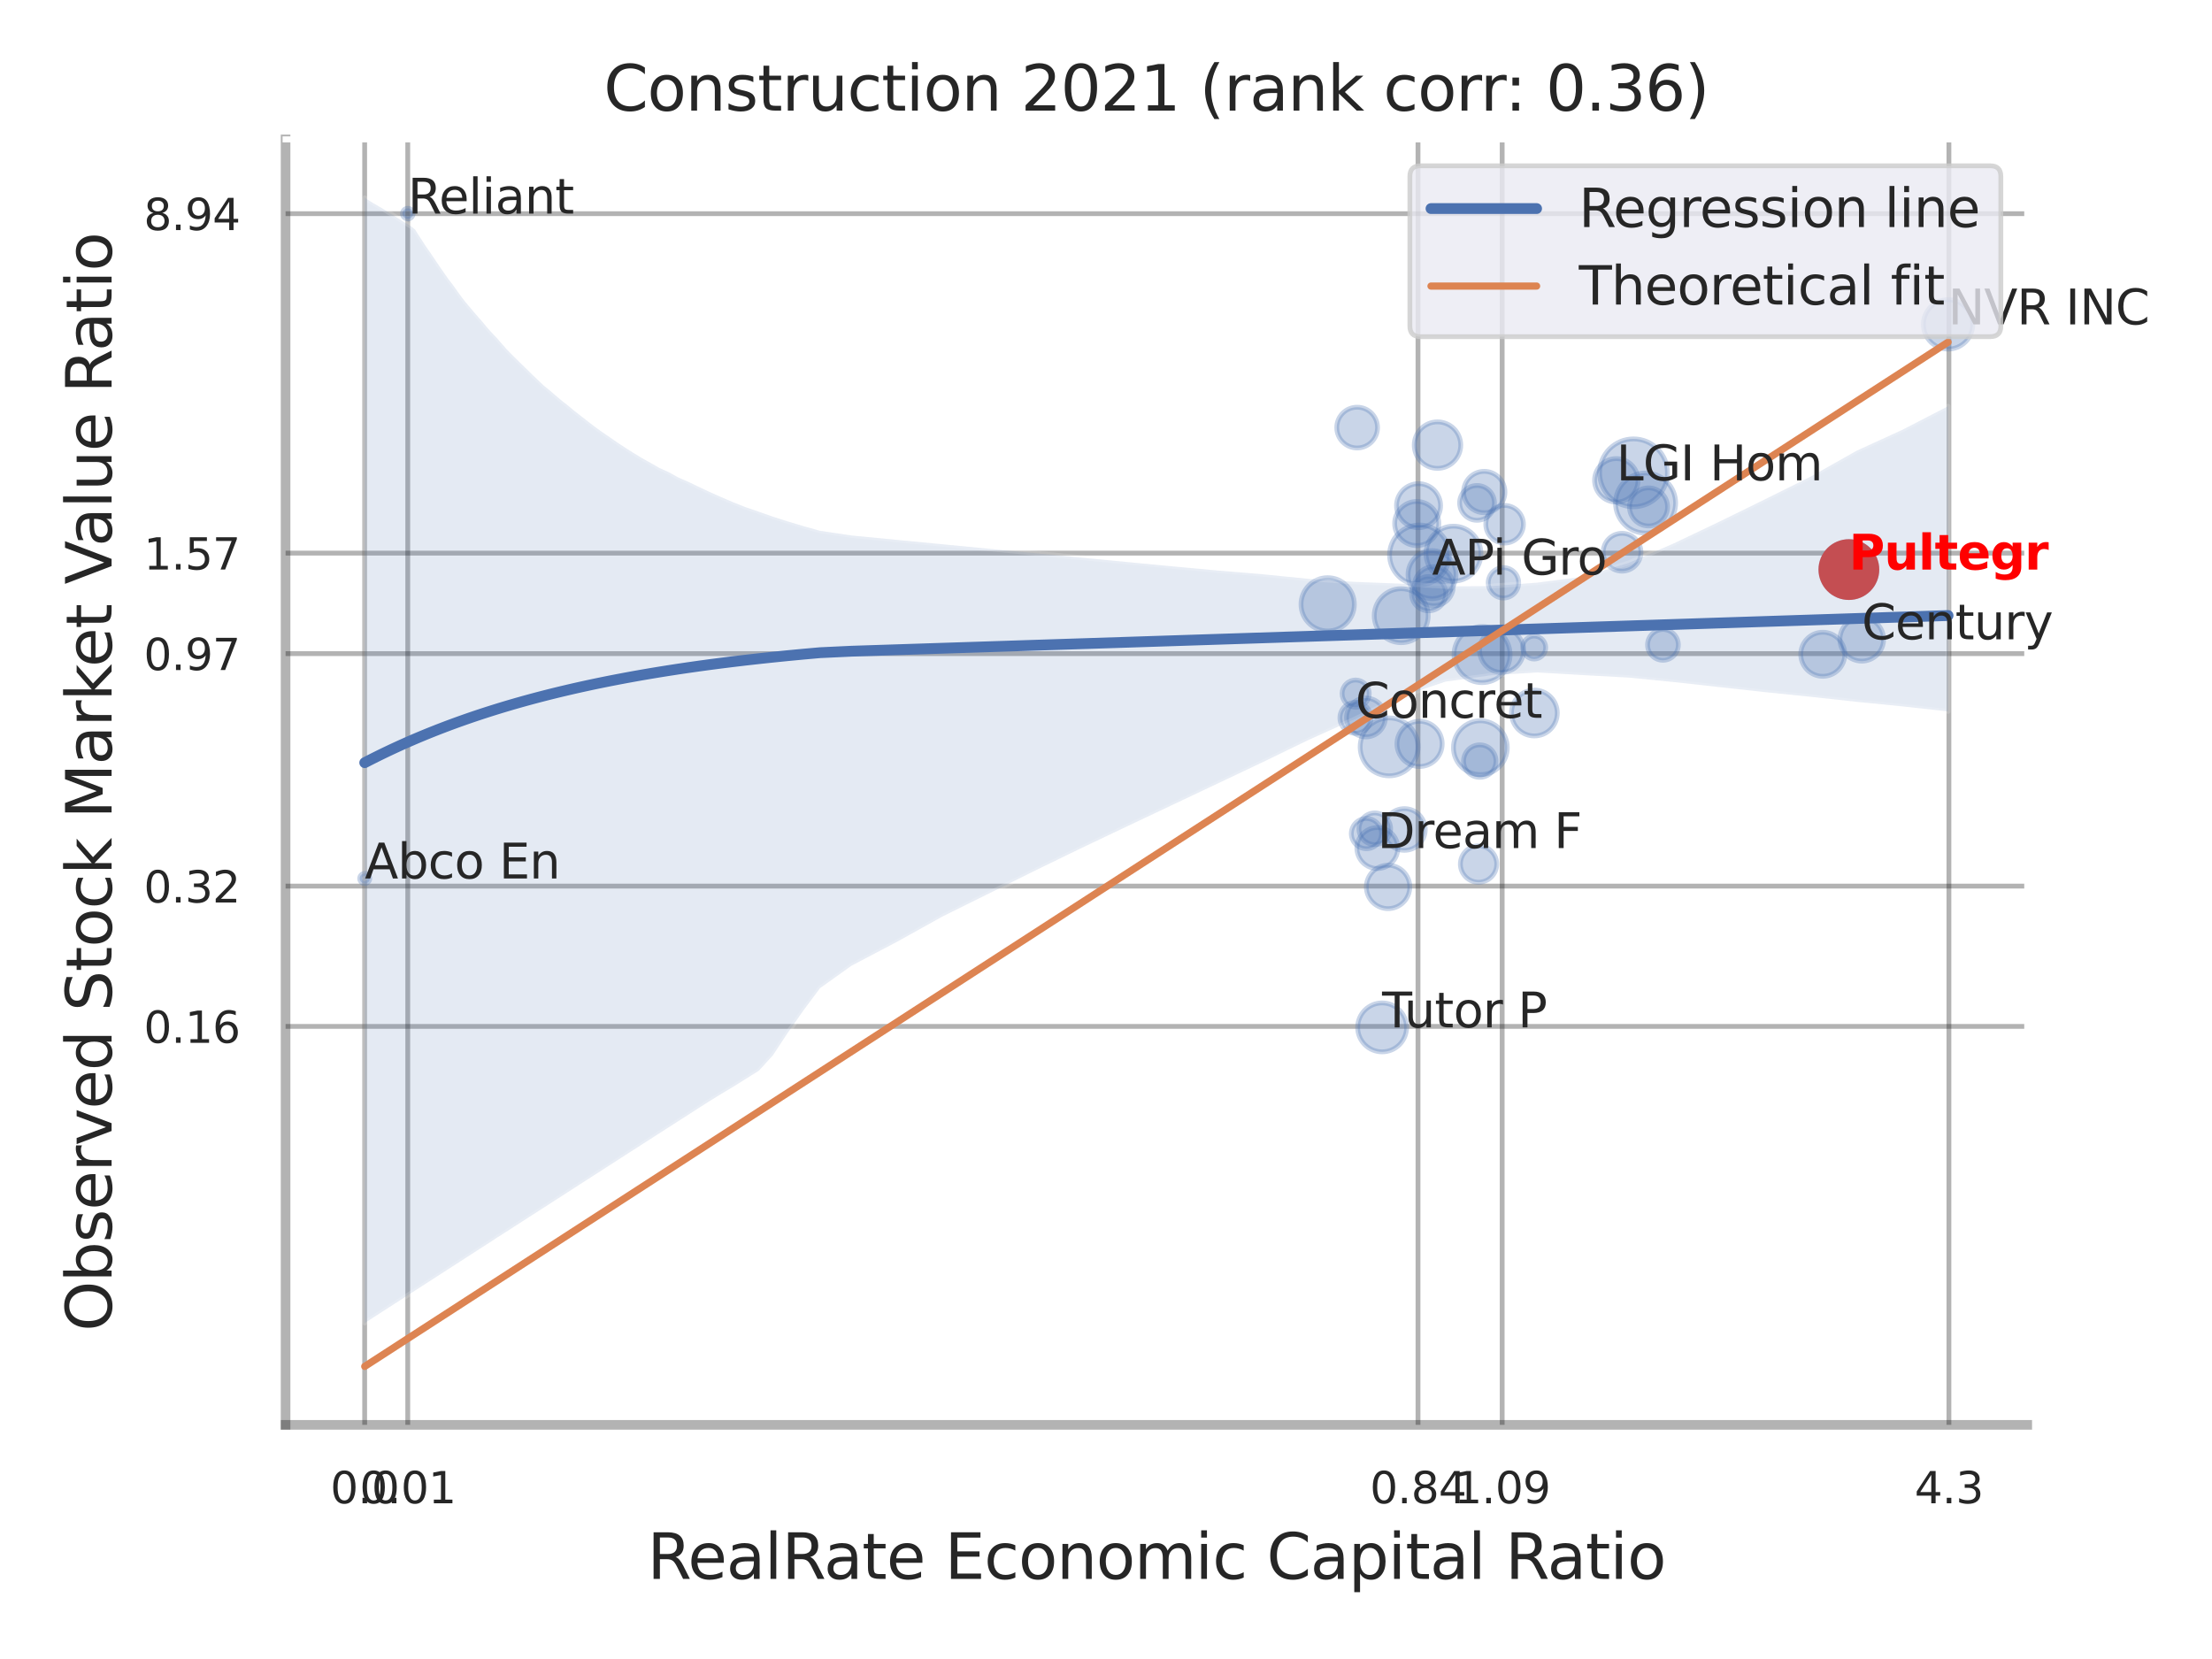 <?xml version="1.0" encoding="utf-8" standalone="no"?>
<!DOCTYPE svg PUBLIC "-//W3C//DTD SVG 1.1//EN"
  "http://www.w3.org/Graphics/SVG/1.1/DTD/svg11.dtd">
<svg xmlns:xlink="http://www.w3.org/1999/xlink" width="460.8pt" height="345.6pt" viewBox="0 0 460.8 345.6" xmlns="http://www.w3.org/2000/svg" version="1.1">
 <defs>
  <style type="text/css">*{stroke-linejoin: round; stroke-linecap: butt}</style>
 </defs>
 <g id="figure_1">
  <g id="patch_1">
   <path d="M 0 345.6 
L 460.8 345.6 
L 460.8 0 
L 0 0 
z
" style="fill: #ffffff"/>
  </g>
  <g id="axes_1">
   <g id="patch_2">
    <path d="M 59.49 296.82 
L 422.313 296.82 
L 422.313 29.04 
L 59.49 29.04 
z
" style="fill: #ffffff"/>
   </g>
   <g id="matplotlib.axis_1">
    <g id="xtick_1">
     <g id="line2d_1">
      <path d="M 75.967 296.82 
L 75.967 29.04 
" clip-path="url(#p826cfc07a1)" style="fill: none; stroke: #000000; stroke-opacity: 0.3; stroke-linecap: round"/>
     </g>
     <g id="text_1">
      <!-- 0.0 -->
      <g style="fill: #262626" transform="translate(68.81 313.159) scale(0.09 -0.09)">
       <defs>
        <path id="DejaVuSans-30" d="M 2034 4250 
Q 1547 4250 1301 3770 
Q 1056 3291 1056 2328 
Q 1056 1369 1301 889 
Q 1547 409 2034 409 
Q 2525 409 2770 889 
Q 3016 1369 3016 2328 
Q 3016 3291 2770 3770 
Q 2525 4250 2034 4250 
z
M 2034 4750 
Q 2819 4750 3233 4129 
Q 3647 3509 3647 2328 
Q 3647 1150 3233 529 
Q 2819 -91 2034 -91 
Q 1250 -91 836 529 
Q 422 1150 422 2328 
Q 422 3509 836 4129 
Q 1250 4750 2034 4750 
z
" transform="scale(0.016)"/>
        <path id="DejaVuSans-2e" d="M 684 794 
L 1344 794 
L 1344 0 
L 684 0 
L 684 794 
z
" transform="scale(0.016)"/>
       </defs>
       <use xlink:href="#DejaVuSans-30"/>
       <use xlink:href="#DejaVuSans-2e" x="63.623"/>
       <use xlink:href="#DejaVuSans-30" x="95.41"/>
      </g>
     </g>
    </g>
    <g id="xtick_2">
     <g id="line2d_2">
      <path d="M 84.942 296.82 
L 84.942 29.04 
" clip-path="url(#p826cfc07a1)" style="fill: none; stroke: #000000; stroke-opacity: 0.3; stroke-linecap: round"/>
     </g>
     <g id="text_2">
      <!-- 0.01 -->
      <g style="fill: #262626" transform="translate(74.922 313.159) scale(0.09 -0.09)">
       <defs>
        <path id="DejaVuSans-31" d="M 794 531 
L 1825 531 
L 1825 4091 
L 703 3866 
L 703 4441 
L 1819 4666 
L 2450 4666 
L 2450 531 
L 3481 531 
L 3481 0 
L 794 0 
L 794 531 
z
" transform="scale(0.016)"/>
       </defs>
       <use xlink:href="#DejaVuSans-30"/>
       <use xlink:href="#DejaVuSans-2e" x="63.623"/>
       <use xlink:href="#DejaVuSans-30" x="95.41"/>
       <use xlink:href="#DejaVuSans-31" x="159.033"/>
      </g>
     </g>
    </g>
    <g id="xtick_3">
     <g id="line2d_3">
      <path d="M 295.396 296.82 
L 295.396 29.04 
" clip-path="url(#p826cfc07a1)" style="fill: none; stroke: #000000; stroke-opacity: 0.3; stroke-linecap: round"/>
     </g>
     <g id="text_3">
      <!-- 0.84 -->
      <g style="fill: #262626" transform="translate(285.376 313.159) scale(0.09 -0.09)">
       <defs>
        <path id="DejaVuSans-38" d="M 2034 2216 
Q 1584 2216 1326 1975 
Q 1069 1734 1069 1313 
Q 1069 891 1326 650 
Q 1584 409 2034 409 
Q 2484 409 2743 651 
Q 3003 894 3003 1313 
Q 3003 1734 2745 1975 
Q 2488 2216 2034 2216 
z
M 1403 2484 
Q 997 2584 770 2862 
Q 544 3141 544 3541 
Q 544 4100 942 4425 
Q 1341 4750 2034 4750 
Q 2731 4750 3128 4425 
Q 3525 4100 3525 3541 
Q 3525 3141 3298 2862 
Q 3072 2584 2669 2484 
Q 3125 2378 3379 2068 
Q 3634 1759 3634 1313 
Q 3634 634 3220 271 
Q 2806 -91 2034 -91 
Q 1263 -91 848 271 
Q 434 634 434 1313 
Q 434 1759 690 2068 
Q 947 2378 1403 2484 
z
M 1172 3481 
Q 1172 3119 1398 2916 
Q 1625 2713 2034 2713 
Q 2441 2713 2670 2916 
Q 2900 3119 2900 3481 
Q 2900 3844 2670 4047 
Q 2441 4250 2034 4250 
Q 1625 4250 1398 4047 
Q 1172 3844 1172 3481 
z
" transform="scale(0.016)"/>
        <path id="DejaVuSans-34" d="M 2419 4116 
L 825 1625 
L 2419 1625 
L 2419 4116 
z
M 2253 4666 
L 3047 4666 
L 3047 1625 
L 3713 1625 
L 3713 1100 
L 3047 1100 
L 3047 0 
L 2419 0 
L 2419 1100 
L 313 1100 
L 313 1709 
L 2253 4666 
z
" transform="scale(0.016)"/>
       </defs>
       <use xlink:href="#DejaVuSans-30"/>
       <use xlink:href="#DejaVuSans-2e" x="63.623"/>
       <use xlink:href="#DejaVuSans-38" x="95.41"/>
       <use xlink:href="#DejaVuSans-34" x="159.033"/>
      </g>
     </g>
    </g>
    <g id="xtick_4">
     <g id="line2d_4">
      <path d="M 312.929 296.82 
L 312.929 29.04 
" clip-path="url(#p826cfc07a1)" style="fill: none; stroke: #000000; stroke-opacity: 0.3; stroke-linecap: round"/>
     </g>
     <g id="text_4">
      <!-- 1.09 -->
      <g style="fill: #262626" transform="translate(302.91 313.159) scale(0.09 -0.09)">
       <defs>
        <path id="DejaVuSans-39" d="M 703 97 
L 703 672 
Q 941 559 1184 500 
Q 1428 441 1663 441 
Q 2288 441 2617 861 
Q 2947 1281 2994 2138 
Q 2813 1869 2534 1725 
Q 2256 1581 1919 1581 
Q 1219 1581 811 2004 
Q 403 2428 403 3163 
Q 403 3881 828 4315 
Q 1253 4750 1959 4750 
Q 2769 4750 3195 4129 
Q 3622 3509 3622 2328 
Q 3622 1225 3098 567 
Q 2575 -91 1691 -91 
Q 1453 -91 1209 -44 
Q 966 3 703 97 
z
M 1959 2075 
Q 2384 2075 2632 2365 
Q 2881 2656 2881 3163 
Q 2881 3666 2632 3958 
Q 2384 4250 1959 4250 
Q 1534 4250 1286 3958 
Q 1038 3666 1038 3163 
Q 1038 2656 1286 2365 
Q 1534 2075 1959 2075 
z
" transform="scale(0.016)"/>
       </defs>
       <use xlink:href="#DejaVuSans-31"/>
       <use xlink:href="#DejaVuSans-2e" x="63.623"/>
       <use xlink:href="#DejaVuSans-30" x="95.41"/>
       <use xlink:href="#DejaVuSans-39" x="159.033"/>
      </g>
     </g>
    </g>
    <g id="xtick_5">
     <g id="line2d_5">
      <path d="M 405.993 296.82 
L 405.993 29.04 
" clip-path="url(#p826cfc07a1)" style="fill: none; stroke: #000000; stroke-opacity: 0.3; stroke-linecap: round"/>
     </g>
     <g id="text_5">
      <!-- 4.3 -->
      <g style="fill: #262626" transform="translate(398.836 313.159) scale(0.09 -0.09)">
       <defs>
        <path id="DejaVuSans-33" d="M 2597 2516 
Q 3050 2419 3304 2112 
Q 3559 1806 3559 1356 
Q 3559 666 3084 287 
Q 2609 -91 1734 -91 
Q 1441 -91 1130 -33 
Q 819 25 488 141 
L 488 750 
Q 750 597 1062 519 
Q 1375 441 1716 441 
Q 2309 441 2620 675 
Q 2931 909 2931 1356 
Q 2931 1769 2642 2001 
Q 2353 2234 1838 2234 
L 1294 2234 
L 1294 2753 
L 1863 2753 
Q 2328 2753 2575 2939 
Q 2822 3125 2822 3475 
Q 2822 3834 2567 4026 
Q 2313 4219 1838 4219 
Q 1578 4219 1281 4162 
Q 984 4106 628 3988 
L 628 4550 
Q 988 4650 1302 4700 
Q 1616 4750 1894 4750 
Q 2613 4750 3031 4423 
Q 3450 4097 3450 3541 
Q 3450 3153 3228 2886 
Q 3006 2619 2597 2516 
z
" transform="scale(0.016)"/>
       </defs>
       <use xlink:href="#DejaVuSans-34"/>
       <use xlink:href="#DejaVuSans-2e" x="63.623"/>
       <use xlink:href="#DejaVuSans-33" x="95.41"/>
      </g>
     </g>
    </g>
    <g id="xtick_6"/>
    <g id="xtick_7"/>
    <g id="xtick_8"/>
    <g id="text_6">
     <!-- RealRate Economic Capital Ratio -->
     <g style="fill: #262626" transform="translate(134.848 328.908) scale(0.13 -0.13)">
      <defs>
       <path id="DejaVuSans-52" d="M 2841 2188 
Q 3044 2119 3236 1894 
Q 3428 1669 3622 1275 
L 4263 0 
L 3584 0 
L 2988 1197 
Q 2756 1666 2539 1819 
Q 2322 1972 1947 1972 
L 1259 1972 
L 1259 0 
L 628 0 
L 628 4666 
L 2053 4666 
Q 2853 4666 3247 4331 
Q 3641 3997 3641 3322 
Q 3641 2881 3436 2590 
Q 3231 2300 2841 2188 
z
M 1259 4147 
L 1259 2491 
L 2053 2491 
Q 2509 2491 2742 2702 
Q 2975 2913 2975 3322 
Q 2975 3731 2742 3939 
Q 2509 4147 2053 4147 
L 1259 4147 
z
" transform="scale(0.016)"/>
       <path id="DejaVuSans-65" d="M 3597 1894 
L 3597 1613 
L 953 1613 
Q 991 1019 1311 708 
Q 1631 397 2203 397 
Q 2534 397 2845 478 
Q 3156 559 3463 722 
L 3463 178 
Q 3153 47 2828 -22 
Q 2503 -91 2169 -91 
Q 1331 -91 842 396 
Q 353 884 353 1716 
Q 353 2575 817 3079 
Q 1281 3584 2069 3584 
Q 2775 3584 3186 3129 
Q 3597 2675 3597 1894 
z
M 3022 2063 
Q 3016 2534 2758 2815 
Q 2500 3097 2075 3097 
Q 1594 3097 1305 2825 
Q 1016 2553 972 2059 
L 3022 2063 
z
" transform="scale(0.016)"/>
       <path id="DejaVuSans-61" d="M 2194 1759 
Q 1497 1759 1228 1600 
Q 959 1441 959 1056 
Q 959 750 1161 570 
Q 1363 391 1709 391 
Q 2188 391 2477 730 
Q 2766 1069 2766 1631 
L 2766 1759 
L 2194 1759 
z
M 3341 1997 
L 3341 0 
L 2766 0 
L 2766 531 
Q 2569 213 2275 61 
Q 1981 -91 1556 -91 
Q 1019 -91 701 211 
Q 384 513 384 1019 
Q 384 1609 779 1909 
Q 1175 2209 1959 2209 
L 2766 2209 
L 2766 2266 
Q 2766 2663 2505 2880 
Q 2244 3097 1772 3097 
Q 1472 3097 1187 3025 
Q 903 2953 641 2809 
L 641 3341 
Q 956 3463 1253 3523 
Q 1550 3584 1831 3584 
Q 2591 3584 2966 3190 
Q 3341 2797 3341 1997 
z
" transform="scale(0.016)"/>
       <path id="DejaVuSans-6c" d="M 603 4863 
L 1178 4863 
L 1178 0 
L 603 0 
L 603 4863 
z
" transform="scale(0.016)"/>
       <path id="DejaVuSans-74" d="M 1172 4494 
L 1172 3500 
L 2356 3500 
L 2356 3053 
L 1172 3053 
L 1172 1153 
Q 1172 725 1289 603 
Q 1406 481 1766 481 
L 2356 481 
L 2356 0 
L 1766 0 
Q 1100 0 847 248 
Q 594 497 594 1153 
L 594 3053 
L 172 3053 
L 172 3500 
L 594 3500 
L 594 4494 
L 1172 4494 
z
" transform="scale(0.016)"/>
       <path id="DejaVuSans-20" transform="scale(0.016)"/>
       <path id="DejaVuSans-45" d="M 628 4666 
L 3578 4666 
L 3578 4134 
L 1259 4134 
L 1259 2753 
L 3481 2753 
L 3481 2222 
L 1259 2222 
L 1259 531 
L 3634 531 
L 3634 0 
L 628 0 
L 628 4666 
z
" transform="scale(0.016)"/>
       <path id="DejaVuSans-63" d="M 3122 3366 
L 3122 2828 
Q 2878 2963 2633 3030 
Q 2388 3097 2138 3097 
Q 1578 3097 1268 2742 
Q 959 2388 959 1747 
Q 959 1106 1268 751 
Q 1578 397 2138 397 
Q 2388 397 2633 464 
Q 2878 531 3122 666 
L 3122 134 
Q 2881 22 2623 -34 
Q 2366 -91 2075 -91 
Q 1284 -91 818 406 
Q 353 903 353 1747 
Q 353 2603 823 3093 
Q 1294 3584 2113 3584 
Q 2378 3584 2631 3529 
Q 2884 3475 3122 3366 
z
" transform="scale(0.016)"/>
       <path id="DejaVuSans-6f" d="M 1959 3097 
Q 1497 3097 1228 2736 
Q 959 2375 959 1747 
Q 959 1119 1226 758 
Q 1494 397 1959 397 
Q 2419 397 2687 759 
Q 2956 1122 2956 1747 
Q 2956 2369 2687 2733 
Q 2419 3097 1959 3097 
z
M 1959 3584 
Q 2709 3584 3137 3096 
Q 3566 2609 3566 1747 
Q 3566 888 3137 398 
Q 2709 -91 1959 -91 
Q 1206 -91 779 398 
Q 353 888 353 1747 
Q 353 2609 779 3096 
Q 1206 3584 1959 3584 
z
" transform="scale(0.016)"/>
       <path id="DejaVuSans-6e" d="M 3513 2113 
L 3513 0 
L 2938 0 
L 2938 2094 
Q 2938 2591 2744 2837 
Q 2550 3084 2163 3084 
Q 1697 3084 1428 2787 
Q 1159 2491 1159 1978 
L 1159 0 
L 581 0 
L 581 3500 
L 1159 3500 
L 1159 2956 
Q 1366 3272 1645 3428 
Q 1925 3584 2291 3584 
Q 2894 3584 3203 3211 
Q 3513 2838 3513 2113 
z
" transform="scale(0.016)"/>
       <path id="DejaVuSans-6d" d="M 3328 2828 
Q 3544 3216 3844 3400 
Q 4144 3584 4550 3584 
Q 5097 3584 5394 3201 
Q 5691 2819 5691 2113 
L 5691 0 
L 5113 0 
L 5113 2094 
Q 5113 2597 4934 2840 
Q 4756 3084 4391 3084 
Q 3944 3084 3684 2787 
Q 3425 2491 3425 1978 
L 3425 0 
L 2847 0 
L 2847 2094 
Q 2847 2600 2669 2842 
Q 2491 3084 2119 3084 
Q 1678 3084 1418 2786 
Q 1159 2488 1159 1978 
L 1159 0 
L 581 0 
L 581 3500 
L 1159 3500 
L 1159 2956 
Q 1356 3278 1631 3431 
Q 1906 3584 2284 3584 
Q 2666 3584 2933 3390 
Q 3200 3197 3328 2828 
z
" transform="scale(0.016)"/>
       <path id="DejaVuSans-69" d="M 603 3500 
L 1178 3500 
L 1178 0 
L 603 0 
L 603 3500 
z
M 603 4863 
L 1178 4863 
L 1178 4134 
L 603 4134 
L 603 4863 
z
" transform="scale(0.016)"/>
       <path id="DejaVuSans-43" d="M 4122 4306 
L 4122 3641 
Q 3803 3938 3442 4084 
Q 3081 4231 2675 4231 
Q 1875 4231 1450 3742 
Q 1025 3253 1025 2328 
Q 1025 1406 1450 917 
Q 1875 428 2675 428 
Q 3081 428 3442 575 
Q 3803 722 4122 1019 
L 4122 359 
Q 3791 134 3420 21 
Q 3050 -91 2638 -91 
Q 1578 -91 968 557 
Q 359 1206 359 2328 
Q 359 3453 968 4101 
Q 1578 4750 2638 4750 
Q 3056 4750 3426 4639 
Q 3797 4528 4122 4306 
z
" transform="scale(0.016)"/>
       <path id="DejaVuSans-70" d="M 1159 525 
L 1159 -1331 
L 581 -1331 
L 581 3500 
L 1159 3500 
L 1159 2969 
Q 1341 3281 1617 3432 
Q 1894 3584 2278 3584 
Q 2916 3584 3314 3078 
Q 3713 2572 3713 1747 
Q 3713 922 3314 415 
Q 2916 -91 2278 -91 
Q 1894 -91 1617 61 
Q 1341 213 1159 525 
z
M 3116 1747 
Q 3116 2381 2855 2742 
Q 2594 3103 2138 3103 
Q 1681 3103 1420 2742 
Q 1159 2381 1159 1747 
Q 1159 1113 1420 752 
Q 1681 391 2138 391 
Q 2594 391 2855 752 
Q 3116 1113 3116 1747 
z
" transform="scale(0.016)"/>
      </defs>
      <use xlink:href="#DejaVuSans-52"/>
      <use xlink:href="#DejaVuSans-65" x="64.982"/>
      <use xlink:href="#DejaVuSans-61" x="126.506"/>
      <use xlink:href="#DejaVuSans-6c" x="187.785"/>
      <use xlink:href="#DejaVuSans-52" x="215.568"/>
      <use xlink:href="#DejaVuSans-61" x="282.801"/>
      <use xlink:href="#DejaVuSans-74" x="344.08"/>
      <use xlink:href="#DejaVuSans-65" x="383.289"/>
      <use xlink:href="#DejaVuSans-20" x="444.812"/>
      <use xlink:href="#DejaVuSans-45" x="476.6"/>
      <use xlink:href="#DejaVuSans-63" x="539.783"/>
      <use xlink:href="#DejaVuSans-6f" x="594.764"/>
      <use xlink:href="#DejaVuSans-6e" x="655.945"/>
      <use xlink:href="#DejaVuSans-6f" x="719.324"/>
      <use xlink:href="#DejaVuSans-6d" x="780.506"/>
      <use xlink:href="#DejaVuSans-69" x="877.918"/>
      <use xlink:href="#DejaVuSans-63" x="905.701"/>
      <use xlink:href="#DejaVuSans-20" x="960.682"/>
      <use xlink:href="#DejaVuSans-43" x="992.469"/>
      <use xlink:href="#DejaVuSans-61" x="1062.293"/>
      <use xlink:href="#DejaVuSans-70" x="1123.572"/>
      <use xlink:href="#DejaVuSans-69" x="1187.049"/>
      <use xlink:href="#DejaVuSans-74" x="1214.832"/>
      <use xlink:href="#DejaVuSans-61" x="1254.041"/>
      <use xlink:href="#DejaVuSans-6c" x="1315.32"/>
      <use xlink:href="#DejaVuSans-20" x="1343.104"/>
      <use xlink:href="#DejaVuSans-52" x="1374.891"/>
      <use xlink:href="#DejaVuSans-61" x="1442.123"/>
      <use xlink:href="#DejaVuSans-74" x="1503.402"/>
      <use xlink:href="#DejaVuSans-69" x="1542.611"/>
      <use xlink:href="#DejaVuSans-6f" x="1570.395"/>
     </g>
    </g>
   </g>
   <g id="matplotlib.axis_2">
    <g id="ytick_1">
     <g id="line2d_6">
      <path d="M 59.49 213.818 
L 422.313 213.818 
" clip-path="url(#p826cfc07a1)" style="fill: none; stroke: #000000; stroke-opacity: 0.3; stroke-linecap: round"/>
     </g>
     <g id="text_7">
      <!-- 0.16 -->
      <g style="fill: #262626" transform="translate(29.951 217.237) scale(0.09 -0.09)">
       <defs>
        <path id="DejaVuSans-36" d="M 2113 2584 
Q 1688 2584 1439 2293 
Q 1191 2003 1191 1497 
Q 1191 994 1439 701 
Q 1688 409 2113 409 
Q 2538 409 2786 701 
Q 3034 994 3034 1497 
Q 3034 2003 2786 2293 
Q 2538 2584 2113 2584 
z
M 3366 4563 
L 3366 3988 
Q 3128 4100 2886 4159 
Q 2644 4219 2406 4219 
Q 1781 4219 1451 3797 
Q 1122 3375 1075 2522 
Q 1259 2794 1537 2939 
Q 1816 3084 2150 3084 
Q 2853 3084 3261 2657 
Q 3669 2231 3669 1497 
Q 3669 778 3244 343 
Q 2819 -91 2113 -91 
Q 1303 -91 875 529 
Q 447 1150 447 2328 
Q 447 3434 972 4092 
Q 1497 4750 2381 4750 
Q 2619 4750 2861 4703 
Q 3103 4656 3366 4563 
z
" transform="scale(0.016)"/>
       </defs>
       <use xlink:href="#DejaVuSans-30"/>
       <use xlink:href="#DejaVuSans-2e" x="63.623"/>
       <use xlink:href="#DejaVuSans-31" x="95.41"/>
       <use xlink:href="#DejaVuSans-36" x="159.033"/>
      </g>
     </g>
    </g>
    <g id="ytick_2">
     <g id="line2d_7">
      <path d="M 59.49 184.589 
L 422.313 184.589 
" clip-path="url(#p826cfc07a1)" style="fill: none; stroke: #000000; stroke-opacity: 0.3; stroke-linecap: round"/>
     </g>
     <g id="text_8">
      <!-- 0.32 -->
      <g style="fill: #262626" transform="translate(29.951 188.008) scale(0.09 -0.09)">
       <defs>
        <path id="DejaVuSans-32" d="M 1228 531 
L 3431 531 
L 3431 0 
L 469 0 
L 469 531 
Q 828 903 1448 1529 
Q 2069 2156 2228 2338 
Q 2531 2678 2651 2914 
Q 2772 3150 2772 3378 
Q 2772 3750 2511 3984 
Q 2250 4219 1831 4219 
Q 1534 4219 1204 4116 
Q 875 4013 500 3803 
L 500 4441 
Q 881 4594 1212 4672 
Q 1544 4750 1819 4750 
Q 2544 4750 2975 4387 
Q 3406 4025 3406 3419 
Q 3406 3131 3298 2873 
Q 3191 2616 2906 2266 
Q 2828 2175 2409 1742 
Q 1991 1309 1228 531 
z
" transform="scale(0.016)"/>
       </defs>
       <use xlink:href="#DejaVuSans-30"/>
       <use xlink:href="#DejaVuSans-2e" x="63.623"/>
       <use xlink:href="#DejaVuSans-33" x="95.41"/>
       <use xlink:href="#DejaVuSans-32" x="159.033"/>
      </g>
     </g>
    </g>
    <g id="ytick_3">
     <g id="line2d_8">
      <path d="M 59.49 136.165 
L 422.313 136.165 
" clip-path="url(#p826cfc07a1)" style="fill: none; stroke: #000000; stroke-opacity: 0.3; stroke-linecap: round"/>
     </g>
     <g id="text_9">
      <!-- 0.97 -->
      <g style="fill: #262626" transform="translate(29.951 139.584) scale(0.09 -0.09)">
       <defs>
        <path id="DejaVuSans-37" d="M 525 4666 
L 3525 4666 
L 3525 4397 
L 1831 0 
L 1172 0 
L 2766 4134 
L 525 4134 
L 525 4666 
z
" transform="scale(0.016)"/>
       </defs>
       <use xlink:href="#DejaVuSans-30"/>
       <use xlink:href="#DejaVuSans-2e" x="63.623"/>
       <use xlink:href="#DejaVuSans-39" x="95.41"/>
       <use xlink:href="#DejaVuSans-37" x="159.033"/>
      </g>
     </g>
    </g>
    <g id="ytick_4">
     <g id="line2d_9">
      <path d="M 59.49 115.225 
L 422.313 115.225 
" clip-path="url(#p826cfc07a1)" style="fill: none; stroke: #000000; stroke-opacity: 0.3; stroke-linecap: round"/>
     </g>
     <g id="text_10">
      <!-- 1.57 -->
      <g style="fill: #262626" transform="translate(29.951 118.644) scale(0.09 -0.09)">
       <defs>
        <path id="DejaVuSans-35" d="M 691 4666 
L 3169 4666 
L 3169 4134 
L 1269 4134 
L 1269 2991 
Q 1406 3038 1543 3061 
Q 1681 3084 1819 3084 
Q 2600 3084 3056 2656 
Q 3513 2228 3513 1497 
Q 3513 744 3044 326 
Q 2575 -91 1722 -91 
Q 1428 -91 1123 -41 
Q 819 9 494 109 
L 494 744 
Q 775 591 1075 516 
Q 1375 441 1709 441 
Q 2250 441 2565 725 
Q 2881 1009 2881 1497 
Q 2881 1984 2565 2268 
Q 2250 2553 1709 2553 
Q 1456 2553 1204 2497 
Q 953 2441 691 2322 
L 691 4666 
z
" transform="scale(0.016)"/>
       </defs>
       <use xlink:href="#DejaVuSans-31"/>
       <use xlink:href="#DejaVuSans-2e" x="63.623"/>
       <use xlink:href="#DejaVuSans-35" x="95.41"/>
       <use xlink:href="#DejaVuSans-37" x="159.033"/>
      </g>
     </g>
    </g>
    <g id="ytick_5">
     <g id="line2d_10">
      <path d="M 59.49 44.51 
L 422.313 44.51 
" clip-path="url(#p826cfc07a1)" style="fill: none; stroke: #000000; stroke-opacity: 0.3; stroke-linecap: round"/>
     </g>
     <g id="text_11">
      <!-- 8.94 -->
      <g style="fill: #262626" transform="translate(29.951 47.93) scale(0.09 -0.09)">
       <use xlink:href="#DejaVuSans-38"/>
       <use xlink:href="#DejaVuSans-2e" x="63.623"/>
       <use xlink:href="#DejaVuSans-39" x="95.41"/>
       <use xlink:href="#DejaVuSans-34" x="159.033"/>
      </g>
     </g>
    </g>
    <g id="ytick_6"/>
    <g id="ytick_7"/>
    <g id="ytick_8"/>
    <g id="ytick_9"/>
    <g id="text_12">
     <!-- Observed Stock Market Value Ratio -->
     <g style="fill: #262626" transform="translate(23.247 277.332) rotate(-90) scale(0.13 -0.13)">
      <defs>
       <path id="DejaVuSans-4f" d="M 2522 4238 
Q 1834 4238 1429 3725 
Q 1025 3213 1025 2328 
Q 1025 1447 1429 934 
Q 1834 422 2522 422 
Q 3209 422 3611 934 
Q 4013 1447 4013 2328 
Q 4013 3213 3611 3725 
Q 3209 4238 2522 4238 
z
M 2522 4750 
Q 3503 4750 4090 4092 
Q 4678 3434 4678 2328 
Q 4678 1225 4090 567 
Q 3503 -91 2522 -91 
Q 1538 -91 948 565 
Q 359 1222 359 2328 
Q 359 3434 948 4092 
Q 1538 4750 2522 4750 
z
" transform="scale(0.016)"/>
       <path id="DejaVuSans-62" d="M 3116 1747 
Q 3116 2381 2855 2742 
Q 2594 3103 2138 3103 
Q 1681 3103 1420 2742 
Q 1159 2381 1159 1747 
Q 1159 1113 1420 752 
Q 1681 391 2138 391 
Q 2594 391 2855 752 
Q 3116 1113 3116 1747 
z
M 1159 2969 
Q 1341 3281 1617 3432 
Q 1894 3584 2278 3584 
Q 2916 3584 3314 3078 
Q 3713 2572 3713 1747 
Q 3713 922 3314 415 
Q 2916 -91 2278 -91 
Q 1894 -91 1617 61 
Q 1341 213 1159 525 
L 1159 0 
L 581 0 
L 581 4863 
L 1159 4863 
L 1159 2969 
z
" transform="scale(0.016)"/>
       <path id="DejaVuSans-73" d="M 2834 3397 
L 2834 2853 
Q 2591 2978 2328 3040 
Q 2066 3103 1784 3103 
Q 1356 3103 1142 2972 
Q 928 2841 928 2578 
Q 928 2378 1081 2264 
Q 1234 2150 1697 2047 
L 1894 2003 
Q 2506 1872 2764 1633 
Q 3022 1394 3022 966 
Q 3022 478 2636 193 
Q 2250 -91 1575 -91 
Q 1294 -91 989 -36 
Q 684 19 347 128 
L 347 722 
Q 666 556 975 473 
Q 1284 391 1588 391 
Q 1994 391 2212 530 
Q 2431 669 2431 922 
Q 2431 1156 2273 1281 
Q 2116 1406 1581 1522 
L 1381 1569 
Q 847 1681 609 1914 
Q 372 2147 372 2553 
Q 372 3047 722 3315 
Q 1072 3584 1716 3584 
Q 2034 3584 2315 3537 
Q 2597 3491 2834 3397 
z
" transform="scale(0.016)"/>
       <path id="DejaVuSans-72" d="M 2631 2963 
Q 2534 3019 2420 3045 
Q 2306 3072 2169 3072 
Q 1681 3072 1420 2755 
Q 1159 2438 1159 1844 
L 1159 0 
L 581 0 
L 581 3500 
L 1159 3500 
L 1159 2956 
Q 1341 3275 1631 3429 
Q 1922 3584 2338 3584 
Q 2397 3584 2469 3576 
Q 2541 3569 2628 3553 
L 2631 2963 
z
" transform="scale(0.016)"/>
       <path id="DejaVuSans-76" d="M 191 3500 
L 800 3500 
L 1894 563 
L 2988 3500 
L 3597 3500 
L 2284 0 
L 1503 0 
L 191 3500 
z
" transform="scale(0.016)"/>
       <path id="DejaVuSans-64" d="M 2906 2969 
L 2906 4863 
L 3481 4863 
L 3481 0 
L 2906 0 
L 2906 525 
Q 2725 213 2448 61 
Q 2172 -91 1784 -91 
Q 1150 -91 751 415 
Q 353 922 353 1747 
Q 353 2572 751 3078 
Q 1150 3584 1784 3584 
Q 2172 3584 2448 3432 
Q 2725 3281 2906 2969 
z
M 947 1747 
Q 947 1113 1208 752 
Q 1469 391 1925 391 
Q 2381 391 2643 752 
Q 2906 1113 2906 1747 
Q 2906 2381 2643 2742 
Q 2381 3103 1925 3103 
Q 1469 3103 1208 2742 
Q 947 2381 947 1747 
z
" transform="scale(0.016)"/>
       <path id="DejaVuSans-53" d="M 3425 4513 
L 3425 3897 
Q 3066 4069 2747 4153 
Q 2428 4238 2131 4238 
Q 1616 4238 1336 4038 
Q 1056 3838 1056 3469 
Q 1056 3159 1242 3001 
Q 1428 2844 1947 2747 
L 2328 2669 
Q 3034 2534 3370 2195 
Q 3706 1856 3706 1288 
Q 3706 609 3251 259 
Q 2797 -91 1919 -91 
Q 1588 -91 1214 -16 
Q 841 59 441 206 
L 441 856 
Q 825 641 1194 531 
Q 1563 422 1919 422 
Q 2459 422 2753 634 
Q 3047 847 3047 1241 
Q 3047 1584 2836 1778 
Q 2625 1972 2144 2069 
L 1759 2144 
Q 1053 2284 737 2584 
Q 422 2884 422 3419 
Q 422 4038 858 4394 
Q 1294 4750 2059 4750 
Q 2388 4750 2728 4690 
Q 3069 4631 3425 4513 
z
" transform="scale(0.016)"/>
       <path id="DejaVuSans-6b" d="M 581 4863 
L 1159 4863 
L 1159 1991 
L 2875 3500 
L 3609 3500 
L 1753 1863 
L 3688 0 
L 2938 0 
L 1159 1709 
L 1159 0 
L 581 0 
L 581 4863 
z
" transform="scale(0.016)"/>
       <path id="DejaVuSans-4d" d="M 628 4666 
L 1569 4666 
L 2759 1491 
L 3956 4666 
L 4897 4666 
L 4897 0 
L 4281 0 
L 4281 4097 
L 3078 897 
L 2444 897 
L 1241 4097 
L 1241 0 
L 628 0 
L 628 4666 
z
" transform="scale(0.016)"/>
       <path id="DejaVuSans-56" d="M 1831 0 
L 50 4666 
L 709 4666 
L 2188 738 
L 3669 4666 
L 4325 4666 
L 2547 0 
L 1831 0 
z
" transform="scale(0.016)"/>
       <path id="DejaVuSans-75" d="M 544 1381 
L 544 3500 
L 1119 3500 
L 1119 1403 
Q 1119 906 1312 657 
Q 1506 409 1894 409 
Q 2359 409 2629 706 
Q 2900 1003 2900 1516 
L 2900 3500 
L 3475 3500 
L 3475 0 
L 2900 0 
L 2900 538 
Q 2691 219 2414 64 
Q 2138 -91 1772 -91 
Q 1169 -91 856 284 
Q 544 659 544 1381 
z
M 1991 3584 
L 1991 3584 
z
" transform="scale(0.016)"/>
      </defs>
      <use xlink:href="#DejaVuSans-4f"/>
      <use xlink:href="#DejaVuSans-62" x="78.711"/>
      <use xlink:href="#DejaVuSans-73" x="142.188"/>
      <use xlink:href="#DejaVuSans-65" x="194.287"/>
      <use xlink:href="#DejaVuSans-72" x="255.811"/>
      <use xlink:href="#DejaVuSans-76" x="296.924"/>
      <use xlink:href="#DejaVuSans-65" x="356.104"/>
      <use xlink:href="#DejaVuSans-64" x="417.627"/>
      <use xlink:href="#DejaVuSans-20" x="481.104"/>
      <use xlink:href="#DejaVuSans-53" x="512.891"/>
      <use xlink:href="#DejaVuSans-74" x="576.367"/>
      <use xlink:href="#DejaVuSans-6f" x="615.576"/>
      <use xlink:href="#DejaVuSans-63" x="676.758"/>
      <use xlink:href="#DejaVuSans-6b" x="731.738"/>
      <use xlink:href="#DejaVuSans-20" x="789.648"/>
      <use xlink:href="#DejaVuSans-4d" x="821.436"/>
      <use xlink:href="#DejaVuSans-61" x="907.715"/>
      <use xlink:href="#DejaVuSans-72" x="968.994"/>
      <use xlink:href="#DejaVuSans-6b" x="1010.107"/>
      <use xlink:href="#DejaVuSans-65" x="1064.393"/>
      <use xlink:href="#DejaVuSans-74" x="1125.916"/>
      <use xlink:href="#DejaVuSans-20" x="1165.125"/>
      <use xlink:href="#DejaVuSans-56" x="1196.912"/>
      <use xlink:href="#DejaVuSans-61" x="1257.57"/>
      <use xlink:href="#DejaVuSans-6c" x="1318.85"/>
      <use xlink:href="#DejaVuSans-75" x="1346.633"/>
      <use xlink:href="#DejaVuSans-65" x="1410.012"/>
      <use xlink:href="#DejaVuSans-20" x="1471.535"/>
      <use xlink:href="#DejaVuSans-52" x="1503.322"/>
      <use xlink:href="#DejaVuSans-61" x="1570.555"/>
      <use xlink:href="#DejaVuSans-74" x="1631.834"/>
      <use xlink:href="#DejaVuSans-69" x="1671.043"/>
      <use xlink:href="#DejaVuSans-6f" x="1698.826"/>
     </g>
    </g>
   </g>
   <g id="PathCollection_1">
    <path d="M 291.899 133.883 
C 293.39 133.883 294.82 133.291 295.875 132.237 
C 296.929 131.183 297.521 129.752 297.521 128.262 
C 297.521 126.771 296.929 125.34 295.875 124.286 
C 294.82 123.232 293.39 122.64 291.899 122.64 
C 290.408 122.64 288.978 123.232 287.924 124.286 
C 286.87 125.34 286.277 126.771 286.277 128.262 
C 286.277 129.752 286.87 131.183 287.924 132.237 
C 288.978 133.291 290.408 133.883 291.899 133.883 
z
" clip-path="url(#p826cfc07a1)" style="fill: #4c72b0; fill-opacity: 0.3; stroke: #4c72b0; stroke-opacity: 0.3"/>
    <path d="M 342.806 111.057 
C 344.466 111.057 346.059 110.398 347.233 109.224 
C 348.407 108.05 349.066 106.457 349.066 104.797 
C 349.066 103.137 348.407 101.545 347.233 100.371 
C 346.059 99.197 344.466 98.537 342.806 98.537 
C 341.146 98.537 339.554 99.197 338.38 100.371 
C 337.206 101.545 336.546 103.137 336.546 104.797 
C 336.546 106.457 337.206 108.05 338.38 109.224 
C 339.554 110.398 341.146 111.057 342.806 111.057 
z
" clip-path="url(#p826cfc07a1)" style="fill: #4c72b0; fill-opacity: 0.3; stroke: #4c72b0; stroke-opacity: 0.3"/>
    <path d="M 295.127 113.65 
C 296.346 113.65 297.514 113.166 298.376 112.304 
C 299.237 111.443 299.721 110.274 299.721 109.056 
C 299.721 107.838 299.237 106.669 298.376 105.808 
C 297.514 104.946 296.346 104.462 295.127 104.462 
C 293.909 104.462 292.741 104.946 291.879 105.808 
C 291.018 106.669 290.534 107.838 290.534 109.056 
C 290.534 110.274 291.018 111.443 291.879 112.304 
C 292.741 113.166 293.909 113.65 295.127 113.65 
z
" clip-path="url(#p826cfc07a1)" style="fill: #4c72b0; fill-opacity: 0.3; stroke: #4c72b0; stroke-opacity: 0.3"/>
    <path d="M 287.922 219.119 
C 289.274 219.119 290.57 218.582 291.525 217.627 
C 292.481 216.671 293.018 215.375 293.018 214.024 
C 293.018 212.672 292.481 211.376 291.525 210.421 
C 290.57 209.465 289.274 208.928 287.922 208.928 
C 286.571 208.928 285.275 209.465 284.319 210.421 
C 283.364 211.376 282.827 212.672 282.827 214.024 
C 282.827 215.375 283.364 216.671 284.319 217.627 
C 285.275 218.582 286.571 219.119 287.922 219.119 
z
" clip-path="url(#p826cfc07a1)" style="fill: #4c72b0; fill-opacity: 0.3; stroke: #4c72b0; stroke-opacity: 0.3"/>
    <path d="M 346.423 137.542 
C 347.274 137.542 348.09 137.204 348.691 136.602 
C 349.293 136 349.631 135.184 349.631 134.334 
C 349.631 133.483 349.293 132.667 348.691 132.065 
C 348.09 131.464 347.274 131.126 346.423 131.126 
C 345.572 131.126 344.756 131.464 344.154 132.065 
C 343.553 132.667 343.215 133.483 343.215 134.334 
C 343.215 135.184 343.553 136 344.154 136.602 
C 344.756 137.204 345.572 137.542 346.423 137.542 
z
" clip-path="url(#p826cfc07a1)" style="fill: #4c72b0; fill-opacity: 0.3; stroke: #4c72b0; stroke-opacity: 0.3"/>
    <path d="M 313.197 124.579 
C 314.038 124.579 314.844 124.245 315.438 123.651 
C 316.032 123.057 316.366 122.251 316.366 121.41 
C 316.366 120.57 316.032 119.764 315.438 119.169 
C 314.844 118.575 314.038 118.241 313.197 118.241 
C 312.357 118.241 311.551 118.575 310.956 119.169 
C 310.362 119.764 310.028 120.57 310.028 121.41 
C 310.028 122.251 310.362 123.057 310.956 123.651 
C 311.551 124.245 312.357 124.579 313.197 124.579 
z
" clip-path="url(#p826cfc07a1)" style="fill: #4c72b0; fill-opacity: 0.3; stroke: #4c72b0; stroke-opacity: 0.3"/>
    <path d="M 302.789 121.057 
C 304.307 121.057 305.763 120.453 306.836 119.38 
C 307.909 118.307 308.512 116.851 308.512 115.333 
C 308.512 113.815 307.909 112.359 306.836 111.286 
C 305.763 110.213 304.307 109.61 302.789 109.61 
C 301.271 109.61 299.815 110.213 298.742 111.286 
C 297.669 112.359 297.066 113.815 297.066 115.333 
C 297.066 116.851 297.669 118.307 298.742 119.38 
C 299.815 120.453 301.271 121.057 302.789 121.057 
z
" clip-path="url(#p826cfc07a1)" style="fill: #4c72b0; fill-opacity: 0.3; stroke: #4c72b0; stroke-opacity: 0.3"/>
    <path d="M 289.159 189.285 
C 290.359 189.285 291.51 188.809 292.358 187.96 
C 293.206 187.112 293.683 185.961 293.683 184.762 
C 293.683 183.562 293.206 182.411 292.358 181.563 
C 291.51 180.715 290.359 180.238 289.159 180.238 
C 287.96 180.238 286.809 180.715 285.961 181.563 
C 285.112 182.411 284.636 183.562 284.636 184.762 
C 284.636 185.961 285.112 187.112 285.961 187.96 
C 286.809 188.809 287.96 189.285 289.159 189.285 
z
" clip-path="url(#p826cfc07a1)" style="fill: #4c72b0; fill-opacity: 0.3; stroke: #4c72b0; stroke-opacity: 0.3"/>
    <path d="M 309.196 106.807 
C 310.339 106.807 311.435 106.353 312.243 105.545 
C 313.052 104.736 313.506 103.64 313.506 102.497 
C 313.506 101.354 313.052 100.258 312.243 99.45 
C 311.435 98.642 310.339 98.188 309.196 98.188 
C 308.053 98.188 306.957 98.642 306.149 99.45 
C 305.341 100.258 304.887 101.354 304.887 102.497 
C 304.887 103.64 305.341 104.736 306.149 105.545 
C 306.957 106.353 308.053 106.807 309.196 106.807 
z
" clip-path="url(#p826cfc07a1)" style="fill: #4c72b0; fill-opacity: 0.3; stroke: #4c72b0; stroke-opacity: 0.3"/>
    <path d="M 308.737 142.206 
C 310.287 142.206 311.773 141.59 312.869 140.494 
C 313.965 139.398 314.58 137.912 314.58 136.362 
C 314.58 134.813 313.965 133.326 312.869 132.23 
C 311.773 131.135 310.287 130.519 308.737 130.519 
C 307.187 130.519 305.701 131.135 304.605 132.23 
C 303.509 133.326 302.894 134.813 302.894 136.362 
C 302.894 137.912 303.509 139.398 304.605 140.494 
C 305.701 141.59 307.187 142.206 308.737 142.206 
z
" clip-path="url(#p826cfc07a1)" style="fill: #4c72b0; fill-opacity: 0.3; stroke: #4c72b0; stroke-opacity: 0.3"/>
    <path d="M 319.639 153.311 
C 320.906 153.311 322.121 152.807 323.016 151.912 
C 323.912 151.016 324.415 149.801 324.415 148.534 
C 324.415 147.268 323.912 146.053 323.016 145.157 
C 322.121 144.261 320.906 143.758 319.639 143.758 
C 318.372 143.758 317.157 144.261 316.261 145.157 
C 315.366 146.053 314.862 147.268 314.862 148.534 
C 314.862 149.801 315.366 151.016 316.261 151.912 
C 317.157 152.807 318.372 153.311 319.639 153.311 
z
" clip-path="url(#p826cfc07a1)" style="fill: #4c72b0; fill-opacity: 0.3; stroke: #4c72b0; stroke-opacity: 0.3"/>
    <path d="M 385.155 124.484 
C 386.702 124.484 388.185 123.87 389.278 122.776 
C 390.371 121.683 390.986 120.2 390.986 118.654 
C 390.986 117.108 390.371 115.625 389.278 114.531 
C 388.185 113.438 386.702 112.824 385.155 112.824 
C 383.609 112.824 382.126 113.438 381.033 114.531 
C 379.939 115.625 379.325 117.108 379.325 118.654 
C 379.325 120.2 379.939 121.683 381.033 122.776 
C 382.126 123.87 383.609 124.484 385.155 124.484 
z
" clip-path="url(#p826cfc07a1)" style="fill: #4c72b0; fill-opacity: 0.3; stroke: #4c72b0; stroke-opacity: 0.3"/>
    <path d="M 298.683 126.191 
C 299.763 126.191 300.799 125.762 301.563 124.998 
C 302.327 124.234 302.756 123.198 302.756 122.118 
C 302.756 121.037 302.327 120.001 301.563 119.237 
C 300.799 118.474 299.763 118.044 298.683 118.044 
C 297.602 118.044 296.566 118.474 295.802 119.237 
C 295.038 120.001 294.609 121.037 294.609 122.118 
C 294.609 123.198 295.038 124.234 295.802 124.998 
C 296.566 125.762 297.602 126.191 298.683 126.191 
z
" clip-path="url(#p826cfc07a1)" style="fill: #4c72b0; fill-opacity: 0.3; stroke: #4c72b0; stroke-opacity: 0.3"/>
    <path d="M 312.813 140.068 
C 314.029 140.068 315.196 139.585 316.056 138.725 
C 316.917 137.864 317.4 136.698 317.4 135.481 
C 317.4 134.265 316.917 133.098 316.056 132.237 
C 315.196 131.377 314.029 130.894 312.813 130.894 
C 311.596 130.894 310.429 131.377 309.569 132.237 
C 308.709 133.098 308.226 134.265 308.226 135.481 
C 308.226 136.698 308.709 137.864 309.569 138.725 
C 310.429 139.585 311.596 140.068 312.813 140.068 
z
" clip-path="url(#p826cfc07a1)" style="fill: #4c72b0; fill-opacity: 0.3; stroke: #4c72b0; stroke-opacity: 0.3"/>
    <path d="M 308.266 161.928 
C 309.163 161.928 310.023 161.571 310.657 160.937 
C 311.291 160.303 311.648 159.443 311.648 158.546 
C 311.648 157.649 311.291 156.789 310.657 156.155 
C 310.023 155.521 309.163 155.165 308.266 155.165 
C 307.369 155.165 306.509 155.521 305.875 156.155 
C 305.241 156.789 304.885 157.649 304.885 158.546 
C 304.885 159.443 305.241 160.303 305.875 160.937 
C 306.509 161.571 307.369 161.928 308.266 161.928 
z
" clip-path="url(#p826cfc07a1)" style="fill: #4c72b0; fill-opacity: 0.3; stroke: #4c72b0; stroke-opacity: 0.3"/>
    <path d="M 284.553 153.51 
C 285.625 153.51 286.654 153.084 287.413 152.326 
C 288.172 151.567 288.598 150.538 288.598 149.465 
C 288.598 148.392 288.172 147.363 287.413 146.605 
C 286.654 145.846 285.625 145.42 284.553 145.42 
C 283.48 145.42 282.451 145.846 281.692 146.605 
C 280.934 147.363 280.507 148.392 280.507 149.465 
C 280.507 150.538 280.934 151.567 281.692 152.326 
C 282.451 153.084 283.48 153.51 284.553 153.51 
z
" clip-path="url(#p826cfc07a1)" style="fill: #4c72b0; fill-opacity: 0.3; stroke: #4c72b0; stroke-opacity: 0.3"/>
    <path d="M 340.293 105.572 
C 342.169 105.572 343.967 104.827 345.293 103.501 
C 346.619 102.175 347.365 100.376 347.365 98.501 
C 347.365 96.625 346.619 94.827 345.293 93.501 
C 343.967 92.175 342.169 91.43 340.293 91.43 
C 338.418 91.43 336.619 92.175 335.293 93.501 
C 333.967 94.827 333.222 96.625 333.222 98.501 
C 333.222 100.376 333.967 102.175 335.293 103.501 
C 336.619 104.827 338.418 105.572 340.293 105.572 
z
" clip-path="url(#p826cfc07a1)" style="fill: #4c72b0; fill-opacity: 0.3; stroke: #4c72b0; stroke-opacity: 0.3"/>
    <path d="M 405.821 72.72 
C 407.185 72.72 408.494 72.178 409.459 71.214 
C 410.423 70.249 410.966 68.94 410.966 67.576 
C 410.966 66.211 410.423 64.902 409.459 63.938 
C 408.494 62.973 407.185 62.431 405.821 62.431 
C 404.456 62.431 403.148 62.973 402.183 63.938 
C 401.218 64.902 400.676 66.211 400.676 67.576 
C 400.676 68.94 401.218 70.249 402.183 71.214 
C 403.148 72.178 404.456 72.72 405.821 72.72 
z
" clip-path="url(#p826cfc07a1)" style="fill: #4c72b0; fill-opacity: 0.3; stroke: #4c72b0; stroke-opacity: 0.3"/>
    <path d="M 292.565 177.137 
C 293.716 177.137 294.82 176.68 295.634 175.866 
C 296.448 175.052 296.906 173.947 296.906 172.796 
C 296.906 171.645 296.448 170.541 295.634 169.726 
C 294.82 168.912 293.716 168.455 292.565 168.455 
C 291.414 168.455 290.309 168.912 289.495 169.726 
C 288.681 170.541 288.224 171.645 288.224 172.796 
C 288.224 173.947 288.681 175.052 289.495 175.866 
C 290.309 176.68 291.414 177.137 292.565 177.137 
z
" clip-path="url(#p826cfc07a1)" style="fill: #4c72b0; fill-opacity: 0.3; stroke: #4c72b0; stroke-opacity: 0.3"/>
    <path d="M 295.508 109.927 
C 296.725 109.927 297.893 109.444 298.753 108.583 
C 299.613 107.723 300.097 106.555 300.097 105.339 
C 300.097 104.122 299.613 102.955 298.753 102.094 
C 297.893 101.234 296.725 100.75 295.508 100.75 
C 294.292 100.75 293.124 101.234 292.264 102.094 
C 291.403 102.955 290.92 104.122 290.92 105.339 
C 290.92 106.555 291.403 107.723 292.264 108.583 
C 293.124 109.444 294.292 109.927 295.508 109.927 
z
" clip-path="url(#p826cfc07a1)" style="fill: #4c72b0; fill-opacity: 0.3; stroke: #4c72b0; stroke-opacity: 0.3"/>
    <path d="M 313.438 113.133 
C 314.477 113.133 315.474 112.72 316.209 111.985 
C 316.944 111.25 317.357 110.254 317.357 109.214 
C 317.357 108.175 316.944 107.178 316.209 106.443 
C 315.474 105.708 314.477 105.295 313.438 105.295 
C 312.399 105.295 311.402 105.708 310.667 106.443 
C 309.932 107.178 309.519 108.175 309.519 109.214 
C 309.519 110.254 309.932 111.25 310.667 111.985 
C 311.402 112.72 312.399 113.133 313.438 113.133 
z
" clip-path="url(#p826cfc07a1)" style="fill: #4c72b0; fill-opacity: 0.3; stroke: #4c72b0; stroke-opacity: 0.3"/>
    <path d="M 295.707 121.833 
C 297.36 121.833 298.946 121.176 300.115 120.007 
C 301.284 118.838 301.941 117.252 301.941 115.599 
C 301.941 113.945 301.284 112.36 300.115 111.19 
C 298.946 110.021 297.36 109.364 295.707 109.364 
C 294.053 109.364 292.467 110.021 291.298 111.19 
C 290.129 112.36 289.472 113.945 289.472 115.599 
C 289.472 117.252 290.129 118.838 291.298 120.007 
C 292.467 121.176 294.053 121.833 295.707 121.833 
z
" clip-path="url(#p826cfc07a1)" style="fill: #4c72b0; fill-opacity: 0.3; stroke: #4c72b0; stroke-opacity: 0.3"/>
    <path d="M 289.38 161.623 
C 290.981 161.623 292.515 160.987 293.647 159.855 
C 294.778 158.724 295.414 157.189 295.414 155.589 
C 295.414 153.989 294.778 152.454 293.647 151.322 
C 292.515 150.191 290.981 149.555 289.38 149.555 
C 287.78 149.555 286.245 150.191 285.114 151.322 
C 283.982 152.454 283.347 153.989 283.347 155.589 
C 283.347 157.189 283.982 158.724 285.114 159.855 
C 286.245 160.987 287.78 161.623 289.38 161.623 
z
" clip-path="url(#p826cfc07a1)" style="fill: #4c72b0; fill-opacity: 0.3; stroke: #4c72b0; stroke-opacity: 0.3"/>
    <path d="M 282.406 147.316 
C 283.156 147.316 283.876 147.018 284.406 146.487 
C 284.937 145.957 285.235 145.237 285.235 144.487 
C 285.235 143.737 284.937 143.017 284.406 142.487 
C 283.876 141.956 283.156 141.658 282.406 141.658 
C 281.656 141.658 280.936 141.956 280.406 142.487 
C 279.875 143.017 279.577 143.737 279.577 144.487 
C 279.577 145.237 279.875 145.957 280.406 146.487 
C 280.936 147.018 281.656 147.316 282.406 147.316 
z
" clip-path="url(#p826cfc07a1)" style="fill: #4c72b0; fill-opacity: 0.3; stroke: #4c72b0; stroke-opacity: 0.3"/>
    <path d="M 75.982 184.053 
C 76.261 184.053 76.529 183.942 76.726 183.745 
C 76.924 183.548 77.034 183.28 77.034 183.001 
C 77.034 182.722 76.924 182.454 76.726 182.257 
C 76.529 182.059 76.261 181.948 75.982 181.948 
C 75.703 181.948 75.435 182.059 75.238 182.257 
C 75.04 182.454 74.929 182.722 74.929 183.001 
C 74.929 183.28 75.04 183.548 75.238 183.745 
C 75.435 183.942 75.703 184.053 75.982 184.053 
z
" clip-path="url(#p826cfc07a1)" style="fill: #4c72b0; fill-opacity: 0.3; stroke: #4c72b0; stroke-opacity: 0.3"/>
    <path d="M 276.579 131.447 
C 278.051 131.447 279.464 130.862 280.505 129.821 
C 281.547 128.78 282.132 127.367 282.132 125.894 
C 282.132 124.422 281.547 123.009 280.505 121.968 
C 279.464 120.927 278.051 120.342 276.579 120.342 
C 275.106 120.342 273.694 120.927 272.652 121.968 
C 271.611 123.009 271.026 124.422 271.026 125.894 
C 271.026 127.367 271.611 128.78 272.652 129.821 
C 273.694 130.862 275.106 131.447 276.579 131.447 
z
" clip-path="url(#p826cfc07a1)" style="fill: #4c72b0; fill-opacity: 0.3; stroke: #4c72b0; stroke-opacity: 0.3"/>
    <path d="M 319.602 137.295 
C 320.239 137.295 320.849 137.042 321.299 136.592 
C 321.75 136.142 322.002 135.531 322.002 134.895 
C 322.002 134.258 321.75 133.648 321.299 133.198 
C 320.849 132.748 320.239 132.495 319.602 132.495 
C 318.966 132.495 318.355 132.748 317.905 133.198 
C 317.455 133.648 317.202 134.258 317.202 134.895 
C 317.202 135.531 317.455 136.142 317.905 136.592 
C 318.355 137.042 318.966 137.295 319.602 137.295 
z
" clip-path="url(#p826cfc07a1)" style="fill: #4c72b0; fill-opacity: 0.3; stroke: #4c72b0; stroke-opacity: 0.3"/>
    <path d="M 295.724 159.672 
C 296.973 159.672 298.172 159.176 299.055 158.292 
C 299.939 157.408 300.435 156.21 300.435 154.96 
C 300.435 153.711 299.939 152.512 299.055 151.628 
C 298.172 150.745 296.973 150.248 295.724 150.248 
C 294.474 150.248 293.275 150.745 292.392 151.628 
C 291.508 152.512 291.012 153.711 291.012 154.96 
C 291.012 156.21 291.508 157.408 292.392 158.292 
C 293.275 159.176 294.474 159.672 295.724 159.672 
z
" clip-path="url(#p826cfc07a1)" style="fill: #4c72b0; fill-opacity: 0.3; stroke: #4c72b0; stroke-opacity: 0.3"/>
    <path d="M 297.624 127.247 
C 298.572 127.247 299.481 126.87 300.151 126.2 
C 300.822 125.53 301.198 124.62 301.198 123.673 
C 301.198 122.725 300.822 121.815 300.151 121.145 
C 299.481 120.475 298.572 120.098 297.624 120.098 
C 296.676 120.098 295.767 120.475 295.097 121.145 
C 294.426 121.815 294.05 122.725 294.05 123.673 
C 294.05 124.62 294.426 125.53 295.097 126.2 
C 295.767 126.87 296.676 127.247 297.624 127.247 
z
" clip-path="url(#p826cfc07a1)" style="fill: #4c72b0; fill-opacity: 0.3; stroke: #4c72b0; stroke-opacity: 0.3"/>
    <path d="M 337.902 118.98 
C 338.947 118.98 339.949 118.565 340.687 117.827 
C 341.426 117.088 341.841 116.086 341.841 115.041 
C 341.841 113.997 341.426 112.995 340.687 112.256 
C 339.949 111.517 338.947 111.102 337.902 111.102 
C 336.858 111.102 335.856 111.517 335.117 112.256 
C 334.378 112.995 333.963 113.997 333.963 115.041 
C 333.963 116.086 334.378 117.088 335.117 117.827 
C 335.856 118.565 336.858 118.98 337.902 118.98 
z
" clip-path="url(#p826cfc07a1)" style="fill: #4c72b0; fill-opacity: 0.3; stroke: #4c72b0; stroke-opacity: 0.3"/>
    <path d="M 286.392 175.944 
C 287.267 175.944 288.106 175.596 288.724 174.978 
C 289.343 174.359 289.69 173.52 289.69 172.646 
C 289.69 171.771 289.343 170.932 288.724 170.313 
C 288.106 169.695 287.267 169.347 286.392 169.347 
C 285.518 169.347 284.679 169.695 284.06 170.313 
C 283.442 170.932 283.094 171.771 283.094 172.646 
C 283.094 173.52 283.442 174.359 284.06 174.978 
C 284.679 175.596 285.518 175.944 286.392 175.944 
z
" clip-path="url(#p826cfc07a1)" style="fill: #4c72b0; fill-opacity: 0.3; stroke: #4c72b0; stroke-opacity: 0.3"/>
    <path d="M 343.42 109.569 
C 344.472 109.569 345.481 109.151 346.225 108.407 
C 346.969 107.663 347.387 106.654 347.387 105.602 
C 347.387 104.55 346.969 103.541 346.225 102.797 
C 345.481 102.053 344.472 101.635 343.42 101.635 
C 342.368 101.635 341.359 102.053 340.615 102.797 
C 339.871 103.541 339.453 104.55 339.453 105.602 
C 339.453 106.654 339.871 107.663 340.615 108.407 
C 341.359 109.151 342.368 109.569 343.42 109.569 
z
" clip-path="url(#p826cfc07a1)" style="fill: #4c72b0; fill-opacity: 0.3; stroke: #4c72b0; stroke-opacity: 0.3"/>
    <path d="M 379.721 140.887 
C 380.939 140.887 382.106 140.404 382.967 139.543 
C 383.828 138.682 384.312 137.514 384.312 136.297 
C 384.312 135.079 383.828 133.912 382.967 133.051 
C 382.106 132.19 380.939 131.706 379.721 131.706 
C 378.504 131.706 377.336 132.19 376.475 133.051 
C 375.614 133.912 375.131 135.079 375.131 136.297 
C 375.131 137.514 375.614 138.682 376.475 139.543 
C 377.336 140.404 378.504 140.887 379.721 140.887 
z
" clip-path="url(#p826cfc07a1)" style="fill: #4c72b0; fill-opacity: 0.3; stroke: #4c72b0; stroke-opacity: 0.3"/>
    <path d="M 308.39 161.365 
C 309.877 161.365 311.304 160.774 312.356 159.723 
C 313.408 158.671 313.999 157.244 313.999 155.756 
C 313.999 154.269 313.408 152.842 312.356 151.79 
C 311.304 150.738 309.877 150.147 308.39 150.147 
C 306.902 150.147 305.475 150.738 304.423 151.79 
C 303.372 152.842 302.781 154.269 302.781 155.756 
C 302.781 157.244 303.372 158.671 304.423 159.723 
C 305.475 160.774 306.902 161.365 308.39 161.365 
z
" clip-path="url(#p826cfc07a1)" style="fill: #4c72b0; fill-opacity: 0.3; stroke: #4c72b0; stroke-opacity: 0.3"/>
    <path d="M 387.837 137.725 
C 389.044 137.725 390.202 137.246 391.056 136.392 
C 391.909 135.539 392.389 134.381 392.389 133.174 
C 392.389 131.967 391.909 130.809 391.056 129.955 
C 390.202 129.102 389.044 128.622 387.837 128.622 
C 386.63 128.622 385.472 129.102 384.619 129.955 
C 383.765 130.809 383.286 131.967 383.286 133.174 
C 383.286 134.381 383.765 135.539 384.619 136.392 
C 385.472 137.246 386.63 137.725 387.837 137.725 
z
" clip-path="url(#p826cfc07a1)" style="fill: #4c72b0; fill-opacity: 0.3; stroke: #4c72b0; stroke-opacity: 0.3"/>
    <path d="M 336.709 104.594 
C 337.91 104.594 339.063 104.117 339.912 103.267 
C 340.762 102.418 341.239 101.265 341.239 100.064 
C 341.239 98.862 340.762 97.71 339.912 96.86 
C 339.063 96.011 337.91 95.533 336.709 95.533 
C 335.507 95.533 334.354 96.011 333.505 96.86 
C 332.655 97.71 332.178 98.862 332.178 100.064 
C 332.178 101.265 332.655 102.418 333.505 103.267 
C 334.354 104.117 335.507 104.594 336.709 104.594 
z
" clip-path="url(#p826cfc07a1)" style="fill: #4c72b0; fill-opacity: 0.3; stroke: #4c72b0; stroke-opacity: 0.3"/>
    <path d="M 282.718 93.319 
C 283.844 93.319 284.924 92.871 285.72 92.075 
C 286.516 91.279 286.964 90.199 286.964 89.073 
C 286.964 87.947 286.516 86.867 285.72 86.071 
C 284.924 85.274 283.844 84.827 282.718 84.827 
C 281.592 84.827 280.512 85.274 279.715 86.071 
C 278.919 86.867 278.472 87.947 278.472 89.073 
C 278.472 90.199 278.919 91.279 279.715 92.075 
C 280.512 92.871 281.592 93.319 282.718 93.319 
z
" clip-path="url(#p826cfc07a1)" style="fill: #4c72b0; fill-opacity: 0.3; stroke: #4c72b0; stroke-opacity: 0.3"/>
    <path d="M 284.654 176.799 
C 285.489 176.799 286.29 176.467 286.881 175.877 
C 287.471 175.286 287.803 174.485 287.803 173.65 
C 287.803 172.815 287.471 172.014 286.881 171.423 
C 286.29 170.833 285.489 170.501 284.654 170.501 
C 283.819 170.501 283.018 170.833 282.427 171.423 
C 281.836 172.014 281.505 172.815 281.505 173.65 
C 281.505 174.485 281.836 175.286 282.427 175.877 
C 283.018 176.467 283.819 176.799 284.654 176.799 
z
" clip-path="url(#p826cfc07a1)" style="fill: #4c72b0; fill-opacity: 0.3; stroke: #4c72b0; stroke-opacity: 0.3"/>
    <path d="M 299.458 97.569 
C 300.743 97.569 301.975 97.059 302.883 96.15 
C 303.792 95.242 304.302 94.01 304.302 92.725 
C 304.302 91.441 303.792 90.208 302.883 89.3 
C 301.975 88.392 300.743 87.881 299.458 87.881 
C 298.174 87.881 296.941 88.392 296.033 89.3 
C 295.125 90.208 294.614 91.441 294.614 92.725 
C 294.614 94.01 295.125 95.242 296.033 96.15 
C 296.941 97.059 298.174 97.569 299.458 97.569 
z
" clip-path="url(#p826cfc07a1)" style="fill: #4c72b0; fill-opacity: 0.3; stroke: #4c72b0; stroke-opacity: 0.3"/>
    <path d="M 84.955 45.61 
C 85.249 45.61 85.532 45.493 85.74 45.285 
C 85.948 45.077 86.065 44.794 86.065 44.5 
C 86.065 44.205 85.948 43.923 85.74 43.715 
C 85.532 43.507 85.249 43.39 84.955 43.39 
C 84.66 43.39 84.378 43.507 84.17 43.715 
C 83.962 43.923 83.845 44.205 83.845 44.5 
C 83.845 44.794 83.962 45.077 84.17 45.285 
C 84.378 45.493 84.66 45.61 84.955 45.61 
z
" clip-path="url(#p826cfc07a1)" style="fill: #4c72b0; fill-opacity: 0.3; stroke: #4c72b0; stroke-opacity: 0.3"/>
    <path d="M 282.36 152.761 
C 283.216 152.761 284.037 152.421 284.642 151.816 
C 285.248 151.21 285.588 150.389 285.588 149.533 
C 285.588 148.677 285.248 147.855 284.642 147.25 
C 284.037 146.644 283.216 146.304 282.36 146.304 
C 281.503 146.304 280.682 146.644 280.077 147.25 
C 279.471 147.855 279.131 148.677 279.131 149.533 
C 279.131 150.389 279.471 151.21 280.077 151.816 
C 280.682 152.421 281.503 152.761 282.36 152.761 
z
" clip-path="url(#p826cfc07a1)" style="fill: #4c72b0; fill-opacity: 0.3; stroke: #4c72b0; stroke-opacity: 0.3"/>
    <path d="M 307.691 108.388 
C 308.653 108.388 309.575 108.006 310.255 107.326 
C 310.935 106.646 311.318 105.724 311.318 104.762 
C 311.318 103.8 310.935 102.878 310.255 102.198 
C 309.575 101.517 308.653 101.135 307.691 101.135 
C 306.729 101.135 305.807 101.517 305.127 102.198 
C 304.447 102.878 304.064 103.8 304.064 104.762 
C 304.064 105.724 304.447 106.646 305.127 107.326 
C 305.807 108.006 306.729 108.388 307.691 108.388 
z
" clip-path="url(#p826cfc07a1)" style="fill: #4c72b0; fill-opacity: 0.3; stroke: #4c72b0; stroke-opacity: 0.3"/>
    <path d="M 308.012 183.789 
C 309.017 183.789 309.981 183.389 310.691 182.679 
C 311.402 181.968 311.801 181.005 311.801 180 
C 311.801 178.995 311.402 178.031 310.691 177.321 
C 309.981 176.61 309.017 176.211 308.012 176.211 
C 307.007 176.211 306.043 176.61 305.333 177.321 
C 304.622 178.031 304.223 178.995 304.223 180 
C 304.223 181.005 304.622 181.968 305.333 182.679 
C 306.043 183.389 307.007 183.789 308.012 183.789 
z
" clip-path="url(#p826cfc07a1)" style="fill: #4c72b0; fill-opacity: 0.3; stroke: #4c72b0; stroke-opacity: 0.3"/>
    <path d="M 298.32 124.707 
C 299.646 124.707 300.918 124.18 301.856 123.243 
C 302.794 122.305 303.321 121.033 303.321 119.707 
C 303.321 118.38 302.794 117.108 301.856 116.171 
C 300.918 115.233 299.646 114.706 298.32 114.706 
C 296.994 114.706 295.722 115.233 294.784 116.171 
C 293.846 117.108 293.319 118.38 293.319 119.707 
C 293.319 121.033 293.846 122.305 294.784 123.243 
C 295.722 124.18 296.994 124.707 298.32 124.707 
z
" clip-path="url(#p826cfc07a1)" style="fill: #4c72b0; fill-opacity: 0.3; stroke: #4c72b0; stroke-opacity: 0.3"/>
    <path d="M 286.931 180.936 
C 288.063 180.936 289.149 180.486 289.949 179.686 
C 290.749 178.885 291.199 177.8 291.199 176.668 
C 291.199 175.536 290.749 174.45 289.949 173.65 
C 289.149 172.85 288.063 172.4 286.931 172.4 
C 285.799 172.4 284.714 172.85 283.913 173.65 
C 283.113 174.45 282.663 175.536 282.663 176.668 
C 282.663 177.8 283.113 178.885 283.913 179.686 
C 284.714 180.486 285.799 180.936 286.931 180.936 
z
" clip-path="url(#p826cfc07a1)" style="fill: #4c72b0; fill-opacity: 0.3; stroke: #4c72b0; stroke-opacity: 0.3"/>
   </g>
   <g id="PolyCollection_1">
    <defs>
     <path id="mca3c76a5ab" d="M 75.982 -304.388 
L 75.982 -69.989 
L 76.58 -70.374 
L 77.185 -70.765 
L 77.796 -71.159 
L 78.415 -71.559 
L 79.042 -71.963 
L 79.675 -72.372 
L 80.317 -72.785 
L 80.966 -73.204 
L 81.624 -73.629 
L 82.29 -74.058 
L 82.964 -74.493 
L 83.647 -74.934 
L 84.339 -75.38 
L 85.041 -75.832 
L 85.751 -76.291 
L 86.472 -76.755 
L 87.202 -77.226 
L 87.943 -77.704 
L 88.694 -78.188 
L 89.456 -78.68 
L 90.23 -79.178 
L 91.014 -79.684 
L 91.811 -80.198 
L 92.62 -80.719 
L 93.441 -81.249 
L 94.276 -81.787 
L 95.124 -82.334 
L 95.986 -82.89 
L 96.862 -83.455 
L 97.753 -84.03 
L 98.659 -84.615 
L 99.581 -85.21 
L 100.519 -85.815 
L 101.475 -86.432 
L 102.448 -87.059 
L 103.439 -87.721 
L 104.45 -88.353 
L 105.48 -89.013 
L 106.531 -89.689 
L 107.603 -90.379 
L 108.697 -91.083 
L 109.815 -91.802 
L 110.957 -92.537 
L 112.124 -93.288 
L 113.317 -94.055 
L 114.538 -94.841 
L 115.788 -95.645 
L 117.069 -96.468 
L 118.381 -97.314 
L 119.727 -98.18 
L 121.108 -99.07 
L 122.526 -99.983 
L 123.983 -100.921 
L 125.482 -101.886 
L 127.025 -102.879 
L 128.614 -103.901 
L 130.253 -104.956 
L 131.944 -106.041 
L 133.691 -107.163 
L 135.498 -108.324 
L 137.37 -109.525 
L 139.31 -110.77 
L 141.324 -112.063 
L 143.419 -113.406 
L 145.6 -114.804 
L 147.875 -116.262 
L 150.253 -117.72 
L 152.743 -119.211 
L 155.356 -120.842 
L 158.106 -122.57 
L 161.008 -125.755 
L 164.078 -130.412 
L 167.339 -135.069 
L 170.814 -139.737 
L 177.372 -144.416 
L 186.89 -149.424 
L 196.409 -154.714 
L 205.928 -159.432 
L 215.446 -164.152 
L 224.965 -168.785 
L 234.484 -173.313 
L 244.003 -177.813 
L 253.521 -182.317 
L 263.04 -186.826 
L 272.559 -191.444 
L 282.077 -195.735 
L 291.596 -200.391 
L 301.115 -203.606 
L 310.634 -204.928 
L 320.152 -205.518 
L 329.671 -204.969 
L 339.19 -204.452 
L 348.708 -203.512 
L 358.227 -202.46 
L 367.746 -201.409 
L 377.265 -200.437 
L 386.783 -199.395 
L 396.302 -198.446 
L 405.821 -197.399 
L 405.821 -260.977 
L 405.821 -260.977 
L 396.302 -256.06 
L 386.783 -251.71 
L 377.265 -246.345 
L 367.746 -241.618 
L 358.227 -236.951 
L 348.708 -232.411 
L 339.19 -228.296 
L 329.671 -225.448 
L 320.152 -224.218 
L 310.634 -223.498 
L 301.115 -223.449 
L 291.596 -224.021 
L 282.077 -224.39 
L 272.559 -225.018 
L 263.04 -225.969 
L 253.521 -226.761 
L 244.003 -227.634 
L 234.484 -228.55 
L 224.965 -229.466 
L 215.446 -230.378 
L 205.928 -231.294 
L 196.409 -232.213 
L 186.89 -233.129 
L 177.372 -234.049 
L 170.814 -235.029 
L 167.339 -236.004 
L 164.078 -236.985 
L 161.008 -237.968 
L 158.106 -238.989 
L 155.356 -239.932 
L 152.743 -240.971 
L 150.253 -242.033 
L 147.875 -243.093 
L 145.6 -244.16 
L 143.419 -245.213 
L 141.324 -246.125 
L 139.31 -247.238 
L 137.37 -248.113 
L 135.498 -249.186 
L 133.691 -250.192 
L 131.944 -251.258 
L 130.253 -252.334 
L 128.614 -253.409 
L 127.025 -254.517 
L 125.482 -255.561 
L 123.983 -256.647 
L 122.526 -257.759 
L 121.108 -258.869 
L 119.727 -259.946 
L 118.381 -261.064 
L 117.069 -262.098 
L 115.788 -263.175 
L 114.538 -264.252 
L 113.317 -265.243 
L 112.124 -266.367 
L 110.957 -267.48 
L 109.815 -268.61 
L 108.697 -269.697 
L 107.603 -270.764 
L 106.531 -271.83 
L 105.48 -272.909 
L 104.45 -274.094 
L 103.439 -275.247 
L 102.448 -276.289 
L 101.475 -277.375 
L 100.519 -278.531 
L 99.581 -279.601 
L 98.659 -280.67 
L 97.753 -281.74 
L 96.862 -282.805 
L 95.986 -283.953 
L 95.124 -285.148 
L 94.276 -286.341 
L 93.441 -287.41 
L 92.62 -288.579 
L 91.811 -289.749 
L 91.014 -290.917 
L 90.23 -292.084 
L 89.456 -293.23 
L 88.694 -294.311 
L 87.943 -295.478 
L 87.202 -296.608 
L 86.472 -297.772 
L 85.751 -298.364 
L 85.041 -298.808 
L 84.339 -299.237 
L 83.647 -299.663 
L 82.964 -300.106 
L 82.29 -300.526 
L 81.624 -300.937 
L 80.966 -301.342 
L 80.317 -301.761 
L 79.675 -302.173 
L 79.042 -302.53 
L 78.415 -302.91 
L 77.796 -303.244 
L 77.185 -303.646 
L 76.58 -304.009 
L 75.982 -304.388 
z
" style="stroke: #ffffff; stroke-opacity: 0.15"/>
    </defs>
    <g clip-path="url(#p826cfc07a1)">
     <use xlink:href="#mca3c76a5ab" x="0" y="345.6" style="fill: #4c72b0; fill-opacity: 0.15; stroke: #ffffff; stroke-opacity: 0.15"/>
    </g>
   </g>
   <g id="PathCollection_2">
    <defs>
     <path id="mff68682f19" d="M 0 5.83 
C 1.546 5.83 3.029 5.216 4.123 4.123 
C 5.216 3.029 5.83 1.546 5.83 0 
C 5.83 -1.546 5.216 -3.029 4.123 -4.123 
C 3.029 -5.216 1.546 -5.83 0 -5.83 
C -1.546 -5.83 -3.029 -5.216 -4.123 -4.123 
C -5.216 -3.029 -5.83 -1.546 -5.83 0 
C -5.83 1.546 -5.216 3.029 -4.123 4.123 
C -3.029 5.216 -1.546 5.83 0 5.83 
z
" style="stroke: #c44e52"/>
    </defs>
    <g clip-path="url(#p826cfc07a1)">
     <use xlink:href="#mff68682f19" x="385.155" y="118.654" style="fill: #c44e52; stroke: #c44e52"/>
    </g>
   </g>
   <g id="line2d_11">
    <path d="M 75.982 158.881 
L 76.58 158.572 
L 77.185 158.262 
L 77.796 157.952 
L 78.415 157.643 
L 79.042 157.333 
L 79.675 157.023 
L 80.317 156.714 
L 80.966 156.404 
L 81.624 156.094 
L 82.29 155.785 
L 82.964 155.475 
L 83.647 155.166 
L 84.339 154.856 
L 85.041 154.546 
L 85.751 154.237 
L 86.472 153.927 
L 87.202 153.617 
L 87.943 153.308 
L 88.694 152.998 
L 89.456 152.688 
L 90.23 152.379 
L 91.014 152.069 
L 91.811 151.76 
L 92.62 151.45 
L 93.441 151.14 
L 94.276 150.831 
L 95.124 150.521 
L 95.986 150.211 
L 96.862 149.902 
L 97.753 149.592 
L 98.659 149.282 
L 99.581 148.973 
L 100.519 148.663 
L 101.475 148.354 
L 102.448 148.044 
L 103.439 147.734 
L 104.45 147.425 
L 105.48 147.115 
L 106.531 146.805 
L 107.603 146.496 
L 108.697 146.186 
L 109.815 145.876 
L 110.957 145.567 
L 112.124 145.257 
L 113.317 144.948 
L 114.538 144.638 
L 115.788 144.328 
L 117.069 144.019 
L 118.381 143.709 
L 119.727 143.399 
L 121.108 143.09 
L 122.526 142.78 
L 123.983 142.471 
L 125.482 142.161 
L 127.025 141.851 
L 128.614 141.542 
L 130.253 141.232 
L 131.944 140.922 
L 133.691 140.613 
L 135.498 140.303 
L 137.37 139.993 
L 139.31 139.684 
L 141.324 139.374 
L 143.419 139.065 
L 145.6 138.755 
L 147.875 138.445 
L 150.253 138.136 
L 152.743 137.826 
L 155.356 137.516 
L 158.106 137.207 
L 161.008 136.897 
L 164.078 136.587 
L 167.339 136.278 
L 170.814 135.968 
L 177.372 135.659 
L 186.89 135.349 
L 196.409 135.039 
L 205.928 134.73 
L 215.446 134.42 
L 224.965 134.11 
L 234.484 133.801 
L 244.003 133.491 
L 253.521 133.181 
L 263.04 132.872 
L 272.559 132.562 
L 282.077 132.253 
L 291.596 131.943 
L 301.115 131.633 
L 310.634 131.324 
L 320.152 131.014 
L 329.671 130.704 
L 339.19 130.395 
L 348.708 130.085 
L 358.227 129.775 
L 367.746 129.466 
L 377.265 129.156 
L 386.783 128.847 
L 396.302 128.537 
L 405.821 128.227 
" clip-path="url(#p826cfc07a1)" style="fill: none; stroke: #4c72b0; stroke-width: 2.25; stroke-linecap: round"/>
   </g>
   <g id="line2d_12">
    <path d="M 291.899 144.97 
L 342.806 112.039 
L 295.127 142.882 
L 287.922 147.543 
L 346.423 109.699 
L 313.197 131.193 
L 302.789 137.926 
L 289.159 146.743 
L 309.196 133.781 
L 308.737 134.078 
L 319.639 127.026 
L 385.155 84.643 
L 298.683 140.582 
L 312.813 131.441 
L 308.266 134.383 
L 284.553 149.723 
L 340.293 113.664 
L 405.821 71.274 
L 292.565 144.54 
L 295.508 142.636 
L 313.438 131.037 
L 295.707 142.507 
L 289.38 146.6 
L 282.406 151.112 
L 75.982 284.648 
L 276.579 154.881 
L 319.602 127.049 
L 295.724 142.496 
L 297.624 141.267 
L 337.902 115.211 
L 286.392 148.533 
L 343.42 111.642 
L 379.721 88.158 
L 308.39 134.303 
L 387.837 82.908 
L 336.709 115.983 
L 282.718 150.91 
L 284.654 149.658 
L 299.458 140.081 
L 84.955 278.844 
L 282.36 151.142 
L 307.691 134.755 
L 308.012 134.547 
L 298.32 140.817 
L 286.931 148.184 
" clip-path="url(#p826cfc07a1)" style="fill: none; stroke: #dd8452; stroke-width: 1.5; stroke-linecap: round"/>
   </g>
   <g id="patch_3">
    <path d="M 59.49 296.82 
L 59.49 29.04 
" style="fill: none; opacity: 0.3; stroke: #000000; stroke-width: 2; stroke-linejoin: miter; stroke-linecap: square"/>
   </g>
   <g id="patch_4">
    <path d="M 422.313 296.82 
L 422.313 29.04 
" style="fill: none; stroke: #ffffff; stroke-width: 1.25; stroke-linejoin: miter; stroke-linecap: square"/>
   </g>
   <g id="patch_5">
    <path d="M 59.49 296.82 
L 422.313 296.82 
" style="fill: none; opacity: 0.3; stroke: #000000; stroke-width: 2; stroke-linejoin: miter; stroke-linecap: square"/>
   </g>
   <g id="patch_6">
    <path d="M 59.49 29.04 
L 422.313 29.04 
" style="fill: none; stroke: #ffffff; stroke-width: 1.25; stroke-linejoin: miter; stroke-linecap: square"/>
   </g>
   <g id="text_13">
    <!-- Tutor P -->
    <g style="fill: #262626" transform="translate(287.922 214.024) scale(0.1 -0.1)">
     <defs>
      <path id="DejaVuSans-54" d="M -19 4666 
L 3928 4666 
L 3928 4134 
L 2272 4134 
L 2272 0 
L 1638 0 
L 1638 4134 
L -19 4134 
L -19 4666 
z
" transform="scale(0.016)"/>
      <path id="DejaVuSans-50" d="M 1259 4147 
L 1259 2394 
L 2053 2394 
Q 2494 2394 2734 2622 
Q 2975 2850 2975 3272 
Q 2975 3691 2734 3919 
Q 2494 4147 2053 4147 
L 1259 4147 
z
M 628 4666 
L 2053 4666 
Q 2838 4666 3239 4311 
Q 3641 3956 3641 3272 
Q 3641 2581 3239 2228 
Q 2838 1875 2053 1875 
L 1259 1875 
L 1259 0 
L 628 0 
L 628 4666 
z
" transform="scale(0.016)"/>
     </defs>
     <use xlink:href="#DejaVuSans-54"/>
     <use xlink:href="#DejaVuSans-75" x="45.959"/>
     <use xlink:href="#DejaVuSans-74" x="109.338"/>
     <use xlink:href="#DejaVuSans-6f" x="148.547"/>
     <use xlink:href="#DejaVuSans-72" x="209.729"/>
     <use xlink:href="#DejaVuSans-20" x="250.842"/>
     <use xlink:href="#DejaVuSans-50" x="282.629"/>
    </g>
   </g>
   <g id="text_14">
    <!-- Pultegr -->
    <g style="fill: #ff0000" transform="translate(385.155 118.654) scale(0.1 -0.1)">
     <defs>
      <path id="DejaVuSans-Bold-50" d="M 588 4666 
L 2584 4666 
Q 3475 4666 3951 4270 
Q 4428 3875 4428 3144 
Q 4428 2409 3951 2014 
Q 3475 1619 2584 1619 
L 1791 1619 
L 1791 0 
L 588 0 
L 588 4666 
z
M 1791 3794 
L 1791 2491 
L 2456 2491 
Q 2806 2491 2997 2661 
Q 3188 2831 3188 3144 
Q 3188 3456 2997 3625 
Q 2806 3794 2456 3794 
L 1791 3794 
z
" transform="scale(0.016)"/>
      <path id="DejaVuSans-Bold-75" d="M 500 1363 
L 500 3500 
L 1625 3500 
L 1625 3150 
Q 1625 2866 1622 2436 
Q 1619 2006 1619 1863 
Q 1619 1441 1641 1255 
Q 1663 1069 1716 984 
Q 1784 875 1895 815 
Q 2006 756 2150 756 
Q 2500 756 2700 1025 
Q 2900 1294 2900 1772 
L 2900 3500 
L 4019 3500 
L 4019 0 
L 2900 0 
L 2900 506 
Q 2647 200 2364 54 
Q 2081 -91 1741 -91 
Q 1134 -91 817 281 
Q 500 653 500 1363 
z
" transform="scale(0.016)"/>
      <path id="DejaVuSans-Bold-6c" d="M 538 4863 
L 1656 4863 
L 1656 0 
L 538 0 
L 538 4863 
z
" transform="scale(0.016)"/>
      <path id="DejaVuSans-Bold-74" d="M 1759 4494 
L 1759 3500 
L 2913 3500 
L 2913 2700 
L 1759 2700 
L 1759 1216 
Q 1759 972 1856 886 
Q 1953 800 2241 800 
L 2816 800 
L 2816 0 
L 1856 0 
Q 1194 0 917 276 
Q 641 553 641 1216 
L 641 2700 
L 84 2700 
L 84 3500 
L 641 3500 
L 641 4494 
L 1759 4494 
z
" transform="scale(0.016)"/>
      <path id="DejaVuSans-Bold-65" d="M 4031 1759 
L 4031 1441 
L 1416 1441 
Q 1456 1047 1700 850 
Q 1944 653 2381 653 
Q 2734 653 3104 758 
Q 3475 863 3866 1075 
L 3866 213 
Q 3469 63 3072 -14 
Q 2675 -91 2278 -91 
Q 1328 -91 801 392 
Q 275 875 275 1747 
Q 275 2603 792 3093 
Q 1309 3584 2216 3584 
Q 3041 3584 3536 3087 
Q 4031 2591 4031 1759 
z
M 2881 2131 
Q 2881 2450 2695 2645 
Q 2509 2841 2209 2841 
Q 1884 2841 1681 2658 
Q 1478 2475 1428 2131 
L 2881 2131 
z
" transform="scale(0.016)"/>
      <path id="DejaVuSans-Bold-67" d="M 2919 594 
Q 2688 288 2409 144 
Q 2131 0 1766 0 
Q 1125 0 706 504 
Q 288 1009 288 1791 
Q 288 2575 706 3076 
Q 1125 3578 1766 3578 
Q 2131 3578 2409 3434 
Q 2688 3291 2919 2981 
L 2919 3500 
L 4044 3500 
L 4044 353 
Q 4044 -491 3511 -936 
Q 2978 -1381 1966 -1381 
Q 1638 -1381 1331 -1331 
Q 1025 -1281 716 -1178 
L 716 -306 
Q 1009 -475 1290 -558 
Q 1572 -641 1856 -641 
Q 2406 -641 2662 -400 
Q 2919 -159 2919 353 
L 2919 594 
z
M 2181 2772 
Q 1834 2772 1640 2515 
Q 1447 2259 1447 1791 
Q 1447 1309 1634 1061 
Q 1822 813 2181 813 
Q 2531 813 2725 1069 
Q 2919 1325 2919 1791 
Q 2919 2259 2725 2515 
Q 2531 2772 2181 2772 
z
" transform="scale(0.016)"/>
      <path id="DejaVuSans-Bold-72" d="M 3138 2547 
Q 2991 2616 2845 2648 
Q 2700 2681 2553 2681 
Q 2122 2681 1889 2404 
Q 1656 2128 1656 1613 
L 1656 0 
L 538 0 
L 538 3500 
L 1656 3500 
L 1656 2925 
Q 1872 3269 2151 3426 
Q 2431 3584 2822 3584 
Q 2878 3584 2943 3579 
Q 3009 3575 3134 3559 
L 3138 2547 
z
" transform="scale(0.016)"/>
     </defs>
     <use xlink:href="#DejaVuSans-Bold-50"/>
     <use xlink:href="#DejaVuSans-Bold-75" x="73.291"/>
     <use xlink:href="#DejaVuSans-Bold-6c" x="144.482"/>
     <use xlink:href="#DejaVuSans-Bold-74" x="178.76"/>
     <use xlink:href="#DejaVuSans-Bold-65" x="226.562"/>
     <use xlink:href="#DejaVuSans-Bold-67" x="294.385"/>
     <use xlink:href="#DejaVuSans-Bold-72" x="365.967"/>
    </g>
   </g>
   <g id="text_15">
    <!-- NVR INC -->
    <g style="fill: #262626" transform="translate(405.821 67.576) scale(0.1 -0.1)">
     <defs>
      <path id="DejaVuSans-4e" d="M 628 4666 
L 1478 4666 
L 3547 763 
L 3547 4666 
L 4159 4666 
L 4159 0 
L 3309 0 
L 1241 3903 
L 1241 0 
L 628 0 
L 628 4666 
z
" transform="scale(0.016)"/>
      <path id="DejaVuSans-49" d="M 628 4666 
L 1259 4666 
L 1259 0 
L 628 0 
L 628 4666 
z
" transform="scale(0.016)"/>
     </defs>
     <use xlink:href="#DejaVuSans-4e"/>
     <use xlink:href="#DejaVuSans-56" x="74.805"/>
     <use xlink:href="#DejaVuSans-52" x="143.213"/>
     <use xlink:href="#DejaVuSans-20" x="212.695"/>
     <use xlink:href="#DejaVuSans-49" x="244.482"/>
     <use xlink:href="#DejaVuSans-4e" x="273.975"/>
     <use xlink:href="#DejaVuSans-43" x="348.779"/>
    </g>
   </g>
   <g id="text_16">
    <!-- Abco En -->
    <g style="fill: #262626" transform="translate(75.982 183.001) scale(0.1 -0.1)">
     <defs>
      <path id="DejaVuSans-41" d="M 2188 4044 
L 1331 1722 
L 3047 1722 
L 2188 4044 
z
M 1831 4666 
L 2547 4666 
L 4325 0 
L 3669 0 
L 3244 1197 
L 1141 1197 
L 716 0 
L 50 0 
L 1831 4666 
z
" transform="scale(0.016)"/>
     </defs>
     <use xlink:href="#DejaVuSans-41"/>
     <use xlink:href="#DejaVuSans-62" x="68.408"/>
     <use xlink:href="#DejaVuSans-63" x="131.885"/>
     <use xlink:href="#DejaVuSans-6f" x="186.865"/>
     <use xlink:href="#DejaVuSans-20" x="248.047"/>
     <use xlink:href="#DejaVuSans-45" x="279.834"/>
     <use xlink:href="#DejaVuSans-6e" x="343.018"/>
    </g>
   </g>
   <g id="text_17">
    <!-- Century -->
    <g style="fill: #262626" transform="translate(387.837 133.174) scale(0.1 -0.1)">
     <defs>
      <path id="DejaVuSans-79" d="M 2059 -325 
Q 1816 -950 1584 -1140 
Q 1353 -1331 966 -1331 
L 506 -1331 
L 506 -850 
L 844 -850 
Q 1081 -850 1212 -737 
Q 1344 -625 1503 -206 
L 1606 56 
L 191 3500 
L 800 3500 
L 1894 763 
L 2988 3500 
L 3597 3500 
L 2059 -325 
z
" transform="scale(0.016)"/>
     </defs>
     <use xlink:href="#DejaVuSans-43"/>
     <use xlink:href="#DejaVuSans-65" x="69.824"/>
     <use xlink:href="#DejaVuSans-6e" x="131.348"/>
     <use xlink:href="#DejaVuSans-74" x="194.727"/>
     <use xlink:href="#DejaVuSans-75" x="233.936"/>
     <use xlink:href="#DejaVuSans-72" x="297.314"/>
     <use xlink:href="#DejaVuSans-79" x="338.428"/>
    </g>
   </g>
   <g id="text_18">
    <!-- LGI Hom -->
    <g style="fill: #262626" transform="translate(336.709 100.064) scale(0.1 -0.1)">
     <defs>
      <path id="DejaVuSans-4c" d="M 628 4666 
L 1259 4666 
L 1259 531 
L 3531 531 
L 3531 0 
L 628 0 
L 628 4666 
z
" transform="scale(0.016)"/>
      <path id="DejaVuSans-47" d="M 3809 666 
L 3809 1919 
L 2778 1919 
L 2778 2438 
L 4434 2438 
L 4434 434 
Q 4069 175 3628 42 
Q 3188 -91 2688 -91 
Q 1594 -91 976 548 
Q 359 1188 359 2328 
Q 359 3472 976 4111 
Q 1594 4750 2688 4750 
Q 3144 4750 3555 4637 
Q 3966 4525 4313 4306 
L 4313 3634 
Q 3963 3931 3569 4081 
Q 3175 4231 2741 4231 
Q 1884 4231 1454 3753 
Q 1025 3275 1025 2328 
Q 1025 1384 1454 906 
Q 1884 428 2741 428 
Q 3075 428 3337 486 
Q 3600 544 3809 666 
z
" transform="scale(0.016)"/>
      <path id="DejaVuSans-48" d="M 628 4666 
L 1259 4666 
L 1259 2753 
L 3553 2753 
L 3553 4666 
L 4184 4666 
L 4184 0 
L 3553 0 
L 3553 2222 
L 1259 2222 
L 1259 0 
L 628 0 
L 628 4666 
z
" transform="scale(0.016)"/>
     </defs>
     <use xlink:href="#DejaVuSans-4c"/>
     <use xlink:href="#DejaVuSans-47" x="55.713"/>
     <use xlink:href="#DejaVuSans-49" x="133.203"/>
     <use xlink:href="#DejaVuSans-20" x="162.695"/>
     <use xlink:href="#DejaVuSans-48" x="194.482"/>
     <use xlink:href="#DejaVuSans-6f" x="269.678"/>
     <use xlink:href="#DejaVuSans-6d" x="330.859"/>
    </g>
   </g>
   <g id="text_19">
    <!-- Reliant -->
    <g style="fill: #262626" transform="translate(84.955 44.5) scale(0.1 -0.1)">
     <use xlink:href="#DejaVuSans-52"/>
     <use xlink:href="#DejaVuSans-65" x="64.982"/>
     <use xlink:href="#DejaVuSans-6c" x="126.506"/>
     <use xlink:href="#DejaVuSans-69" x="154.289"/>
     <use xlink:href="#DejaVuSans-61" x="182.072"/>
     <use xlink:href="#DejaVuSans-6e" x="243.352"/>
     <use xlink:href="#DejaVuSans-74" x="306.73"/>
    </g>
   </g>
   <g id="text_20">
    <!-- Concret -->
    <g style="fill: #262626" transform="translate(282.36 149.533) scale(0.1 -0.1)">
     <use xlink:href="#DejaVuSans-43"/>
     <use xlink:href="#DejaVuSans-6f" x="69.824"/>
     <use xlink:href="#DejaVuSans-6e" x="131.006"/>
     <use xlink:href="#DejaVuSans-63" x="194.385"/>
     <use xlink:href="#DejaVuSans-72" x="249.365"/>
     <use xlink:href="#DejaVuSans-65" x="288.229"/>
     <use xlink:href="#DejaVuSans-74" x="349.752"/>
    </g>
   </g>
   <g id="text_21">
    <!-- APi Gro -->
    <g style="fill: #262626" transform="translate(298.32 119.707) scale(0.1 -0.1)">
     <use xlink:href="#DejaVuSans-41"/>
     <use xlink:href="#DejaVuSans-50" x="68.408"/>
     <use xlink:href="#DejaVuSans-69" x="126.461"/>
     <use xlink:href="#DejaVuSans-20" x="154.244"/>
     <use xlink:href="#DejaVuSans-47" x="186.031"/>
     <use xlink:href="#DejaVuSans-72" x="263.521"/>
     <use xlink:href="#DejaVuSans-6f" x="302.385"/>
    </g>
   </g>
   <g id="text_22">
    <!-- Dream F -->
    <g style="fill: #262626" transform="translate(286.931 176.668) scale(0.1 -0.1)">
     <defs>
      <path id="DejaVuSans-44" d="M 1259 4147 
L 1259 519 
L 2022 519 
Q 2988 519 3436 956 
Q 3884 1394 3884 2338 
Q 3884 3275 3436 3711 
Q 2988 4147 2022 4147 
L 1259 4147 
z
M 628 4666 
L 1925 4666 
Q 3281 4666 3915 4102 
Q 4550 3538 4550 2338 
Q 4550 1131 3912 565 
Q 3275 0 1925 0 
L 628 0 
L 628 4666 
z
" transform="scale(0.016)"/>
      <path id="DejaVuSans-46" d="M 628 4666 
L 3309 4666 
L 3309 4134 
L 1259 4134 
L 1259 2759 
L 3109 2759 
L 3109 2228 
L 1259 2228 
L 1259 0 
L 628 0 
L 628 4666 
z
" transform="scale(0.016)"/>
     </defs>
     <use xlink:href="#DejaVuSans-44"/>
     <use xlink:href="#DejaVuSans-72" x="77.002"/>
     <use xlink:href="#DejaVuSans-65" x="115.865"/>
     <use xlink:href="#DejaVuSans-61" x="177.389"/>
     <use xlink:href="#DejaVuSans-6d" x="238.668"/>
     <use xlink:href="#DejaVuSans-20" x="336.08"/>
     <use xlink:href="#DejaVuSans-46" x="367.867"/>
    </g>
   </g>
   <g id="text_23">
    <!-- Construction 2021 (rank corr: 0.36) -->
    <g style="fill: #262626" transform="translate(125.769 23.04) scale(0.13 -0.13)">
     <defs>
      <path id="DejaVuSans-28" d="M 1984 4856 
Q 1566 4138 1362 3434 
Q 1159 2731 1159 2009 
Q 1159 1288 1364 580 
Q 1569 -128 1984 -844 
L 1484 -844 
Q 1016 -109 783 600 
Q 550 1309 550 2009 
Q 550 2706 781 3412 
Q 1013 4119 1484 4856 
L 1984 4856 
z
" transform="scale(0.016)"/>
      <path id="DejaVuSans-3a" d="M 750 794 
L 1409 794 
L 1409 0 
L 750 0 
L 750 794 
z
M 750 3309 
L 1409 3309 
L 1409 2516 
L 750 2516 
L 750 3309 
z
" transform="scale(0.016)"/>
      <path id="DejaVuSans-29" d="M 513 4856 
L 1013 4856 
Q 1481 4119 1714 3412 
Q 1947 2706 1947 2009 
Q 1947 1309 1714 600 
Q 1481 -109 1013 -844 
L 513 -844 
Q 928 -128 1133 580 
Q 1338 1288 1338 2009 
Q 1338 2731 1133 3434 
Q 928 4138 513 4856 
z
" transform="scale(0.016)"/>
     </defs>
     <use xlink:href="#DejaVuSans-43"/>
     <use xlink:href="#DejaVuSans-6f" x="69.824"/>
     <use xlink:href="#DejaVuSans-6e" x="131.006"/>
     <use xlink:href="#DejaVuSans-73" x="194.385"/>
     <use xlink:href="#DejaVuSans-74" x="246.484"/>
     <use xlink:href="#DejaVuSans-72" x="285.693"/>
     <use xlink:href="#DejaVuSans-75" x="326.807"/>
     <use xlink:href="#DejaVuSans-63" x="390.186"/>
     <use xlink:href="#DejaVuSans-74" x="445.166"/>
     <use xlink:href="#DejaVuSans-69" x="484.375"/>
     <use xlink:href="#DejaVuSans-6f" x="512.158"/>
     <use xlink:href="#DejaVuSans-6e" x="573.34"/>
     <use xlink:href="#DejaVuSans-20" x="636.719"/>
     <use xlink:href="#DejaVuSans-32" x="668.506"/>
     <use xlink:href="#DejaVuSans-30" x="732.129"/>
     <use xlink:href="#DejaVuSans-32" x="795.752"/>
     <use xlink:href="#DejaVuSans-31" x="859.375"/>
     <use xlink:href="#DejaVuSans-20" x="922.998"/>
     <use xlink:href="#DejaVuSans-28" x="954.785"/>
     <use xlink:href="#DejaVuSans-72" x="993.799"/>
     <use xlink:href="#DejaVuSans-61" x="1034.912"/>
     <use xlink:href="#DejaVuSans-6e" x="1096.191"/>
     <use xlink:href="#DejaVuSans-6b" x="1159.57"/>
     <use xlink:href="#DejaVuSans-20" x="1217.48"/>
     <use xlink:href="#DejaVuSans-63" x="1249.268"/>
     <use xlink:href="#DejaVuSans-6f" x="1304.248"/>
     <use xlink:href="#DejaVuSans-72" x="1365.43"/>
     <use xlink:href="#DejaVuSans-72" x="1404.793"/>
     <use xlink:href="#DejaVuSans-3a" x="1444.156"/>
     <use xlink:href="#DejaVuSans-20" x="1477.848"/>
     <use xlink:href="#DejaVuSans-30" x="1509.635"/>
     <use xlink:href="#DejaVuSans-2e" x="1573.258"/>
     <use xlink:href="#DejaVuSans-33" x="1605.045"/>
     <use xlink:href="#DejaVuSans-36" x="1668.668"/>
     <use xlink:href="#DejaVuSans-29" x="1732.291"/>
    </g>
   </g>
   <g id="legend_1">
    <g id="patch_7">
     <path d="M 295.904 70.132 
L 414.613 70.132 
Q 416.813 70.132 416.813 67.932 
L 416.813 36.74 
Q 416.813 34.54 414.613 34.54 
L 295.904 34.54 
Q 293.704 34.54 293.704 36.74 
L 293.704 67.932 
Q 293.704 70.132 295.904 70.132 
z
" style="fill: #eaeaf2; opacity: 0.8; stroke: #cccccc; stroke-linejoin: miter"/>
    </g>
    <g id="line2d_13">
     <path d="M 298.104 43.448 
L 309.104 43.448 
L 320.104 43.448 
" style="fill: none; stroke: #4c72b0; stroke-width: 2.25; stroke-linecap: round"/>
    </g>
    <g id="text_24">
     <!-- Regression line -->
     <g style="fill: #262626" transform="translate(328.904 47.298) scale(0.11 -0.11)">
      <defs>
       <path id="DejaVuSans-67" d="M 2906 1791 
Q 2906 2416 2648 2759 
Q 2391 3103 1925 3103 
Q 1463 3103 1205 2759 
Q 947 2416 947 1791 
Q 947 1169 1205 825 
Q 1463 481 1925 481 
Q 2391 481 2648 825 
Q 2906 1169 2906 1791 
z
M 3481 434 
Q 3481 -459 3084 -895 
Q 2688 -1331 1869 -1331 
Q 1566 -1331 1297 -1286 
Q 1028 -1241 775 -1147 
L 775 -588 
Q 1028 -725 1275 -790 
Q 1522 -856 1778 -856 
Q 2344 -856 2625 -561 
Q 2906 -266 2906 331 
L 2906 616 
Q 2728 306 2450 153 
Q 2172 0 1784 0 
Q 1141 0 747 490 
Q 353 981 353 1791 
Q 353 2603 747 3093 
Q 1141 3584 1784 3584 
Q 2172 3584 2450 3431 
Q 2728 3278 2906 2969 
L 2906 3500 
L 3481 3500 
L 3481 434 
z
" transform="scale(0.016)"/>
      </defs>
      <use xlink:href="#DejaVuSans-52"/>
      <use xlink:href="#DejaVuSans-65" x="64.982"/>
      <use xlink:href="#DejaVuSans-67" x="126.506"/>
      <use xlink:href="#DejaVuSans-72" x="189.982"/>
      <use xlink:href="#DejaVuSans-65" x="228.846"/>
      <use xlink:href="#DejaVuSans-73" x="290.369"/>
      <use xlink:href="#DejaVuSans-73" x="342.469"/>
      <use xlink:href="#DejaVuSans-69" x="394.568"/>
      <use xlink:href="#DejaVuSans-6f" x="422.352"/>
      <use xlink:href="#DejaVuSans-6e" x="483.533"/>
      <use xlink:href="#DejaVuSans-20" x="546.912"/>
      <use xlink:href="#DejaVuSans-6c" x="578.699"/>
      <use xlink:href="#DejaVuSans-69" x="606.482"/>
      <use xlink:href="#DejaVuSans-6e" x="634.266"/>
      <use xlink:href="#DejaVuSans-65" x="697.645"/>
     </g>
    </g>
    <g id="line2d_14">
     <path d="M 298.104 59.594 
L 309.104 59.594 
L 320.104 59.594 
" style="fill: none; stroke: #dd8452; stroke-width: 1.5; stroke-linecap: round"/>
    </g>
    <g id="text_25">
     <!-- Theoretical fit -->
     <g style="fill: #262626" transform="translate(328.904 63.444) scale(0.11 -0.11)">
      <defs>
       <path id="DejaVuSans-68" d="M 3513 2113 
L 3513 0 
L 2938 0 
L 2938 2094 
Q 2938 2591 2744 2837 
Q 2550 3084 2163 3084 
Q 1697 3084 1428 2787 
Q 1159 2491 1159 1978 
L 1159 0 
L 581 0 
L 581 4863 
L 1159 4863 
L 1159 2956 
Q 1366 3272 1645 3428 
Q 1925 3584 2291 3584 
Q 2894 3584 3203 3211 
Q 3513 2838 3513 2113 
z
" transform="scale(0.016)"/>
       <path id="DejaVuSans-66" d="M 2375 4863 
L 2375 4384 
L 1825 4384 
Q 1516 4384 1395 4259 
Q 1275 4134 1275 3809 
L 1275 3500 
L 2222 3500 
L 2222 3053 
L 1275 3053 
L 1275 0 
L 697 0 
L 697 3053 
L 147 3053 
L 147 3500 
L 697 3500 
L 697 3744 
Q 697 4328 969 4595 
Q 1241 4863 1831 4863 
L 2375 4863 
z
" transform="scale(0.016)"/>
      </defs>
      <use xlink:href="#DejaVuSans-54"/>
      <use xlink:href="#DejaVuSans-68" x="61.084"/>
      <use xlink:href="#DejaVuSans-65" x="124.463"/>
      <use xlink:href="#DejaVuSans-6f" x="185.986"/>
      <use xlink:href="#DejaVuSans-72" x="247.168"/>
      <use xlink:href="#DejaVuSans-65" x="286.031"/>
      <use xlink:href="#DejaVuSans-74" x="347.555"/>
      <use xlink:href="#DejaVuSans-69" x="386.764"/>
      <use xlink:href="#DejaVuSans-63" x="414.547"/>
      <use xlink:href="#DejaVuSans-61" x="469.527"/>
      <use xlink:href="#DejaVuSans-6c" x="530.807"/>
      <use xlink:href="#DejaVuSans-20" x="558.59"/>
      <use xlink:href="#DejaVuSans-66" x="590.377"/>
      <use xlink:href="#DejaVuSans-69" x="625.582"/>
      <use xlink:href="#DejaVuSans-74" x="653.365"/>
     </g>
    </g>
   </g>
  </g>
 </g>
 <defs>
  <clipPath id="p826cfc07a1">
   <rect x="59.49" y="29.04" width="362.823" height="267.78"/>
  </clipPath>
 </defs>
</svg>
